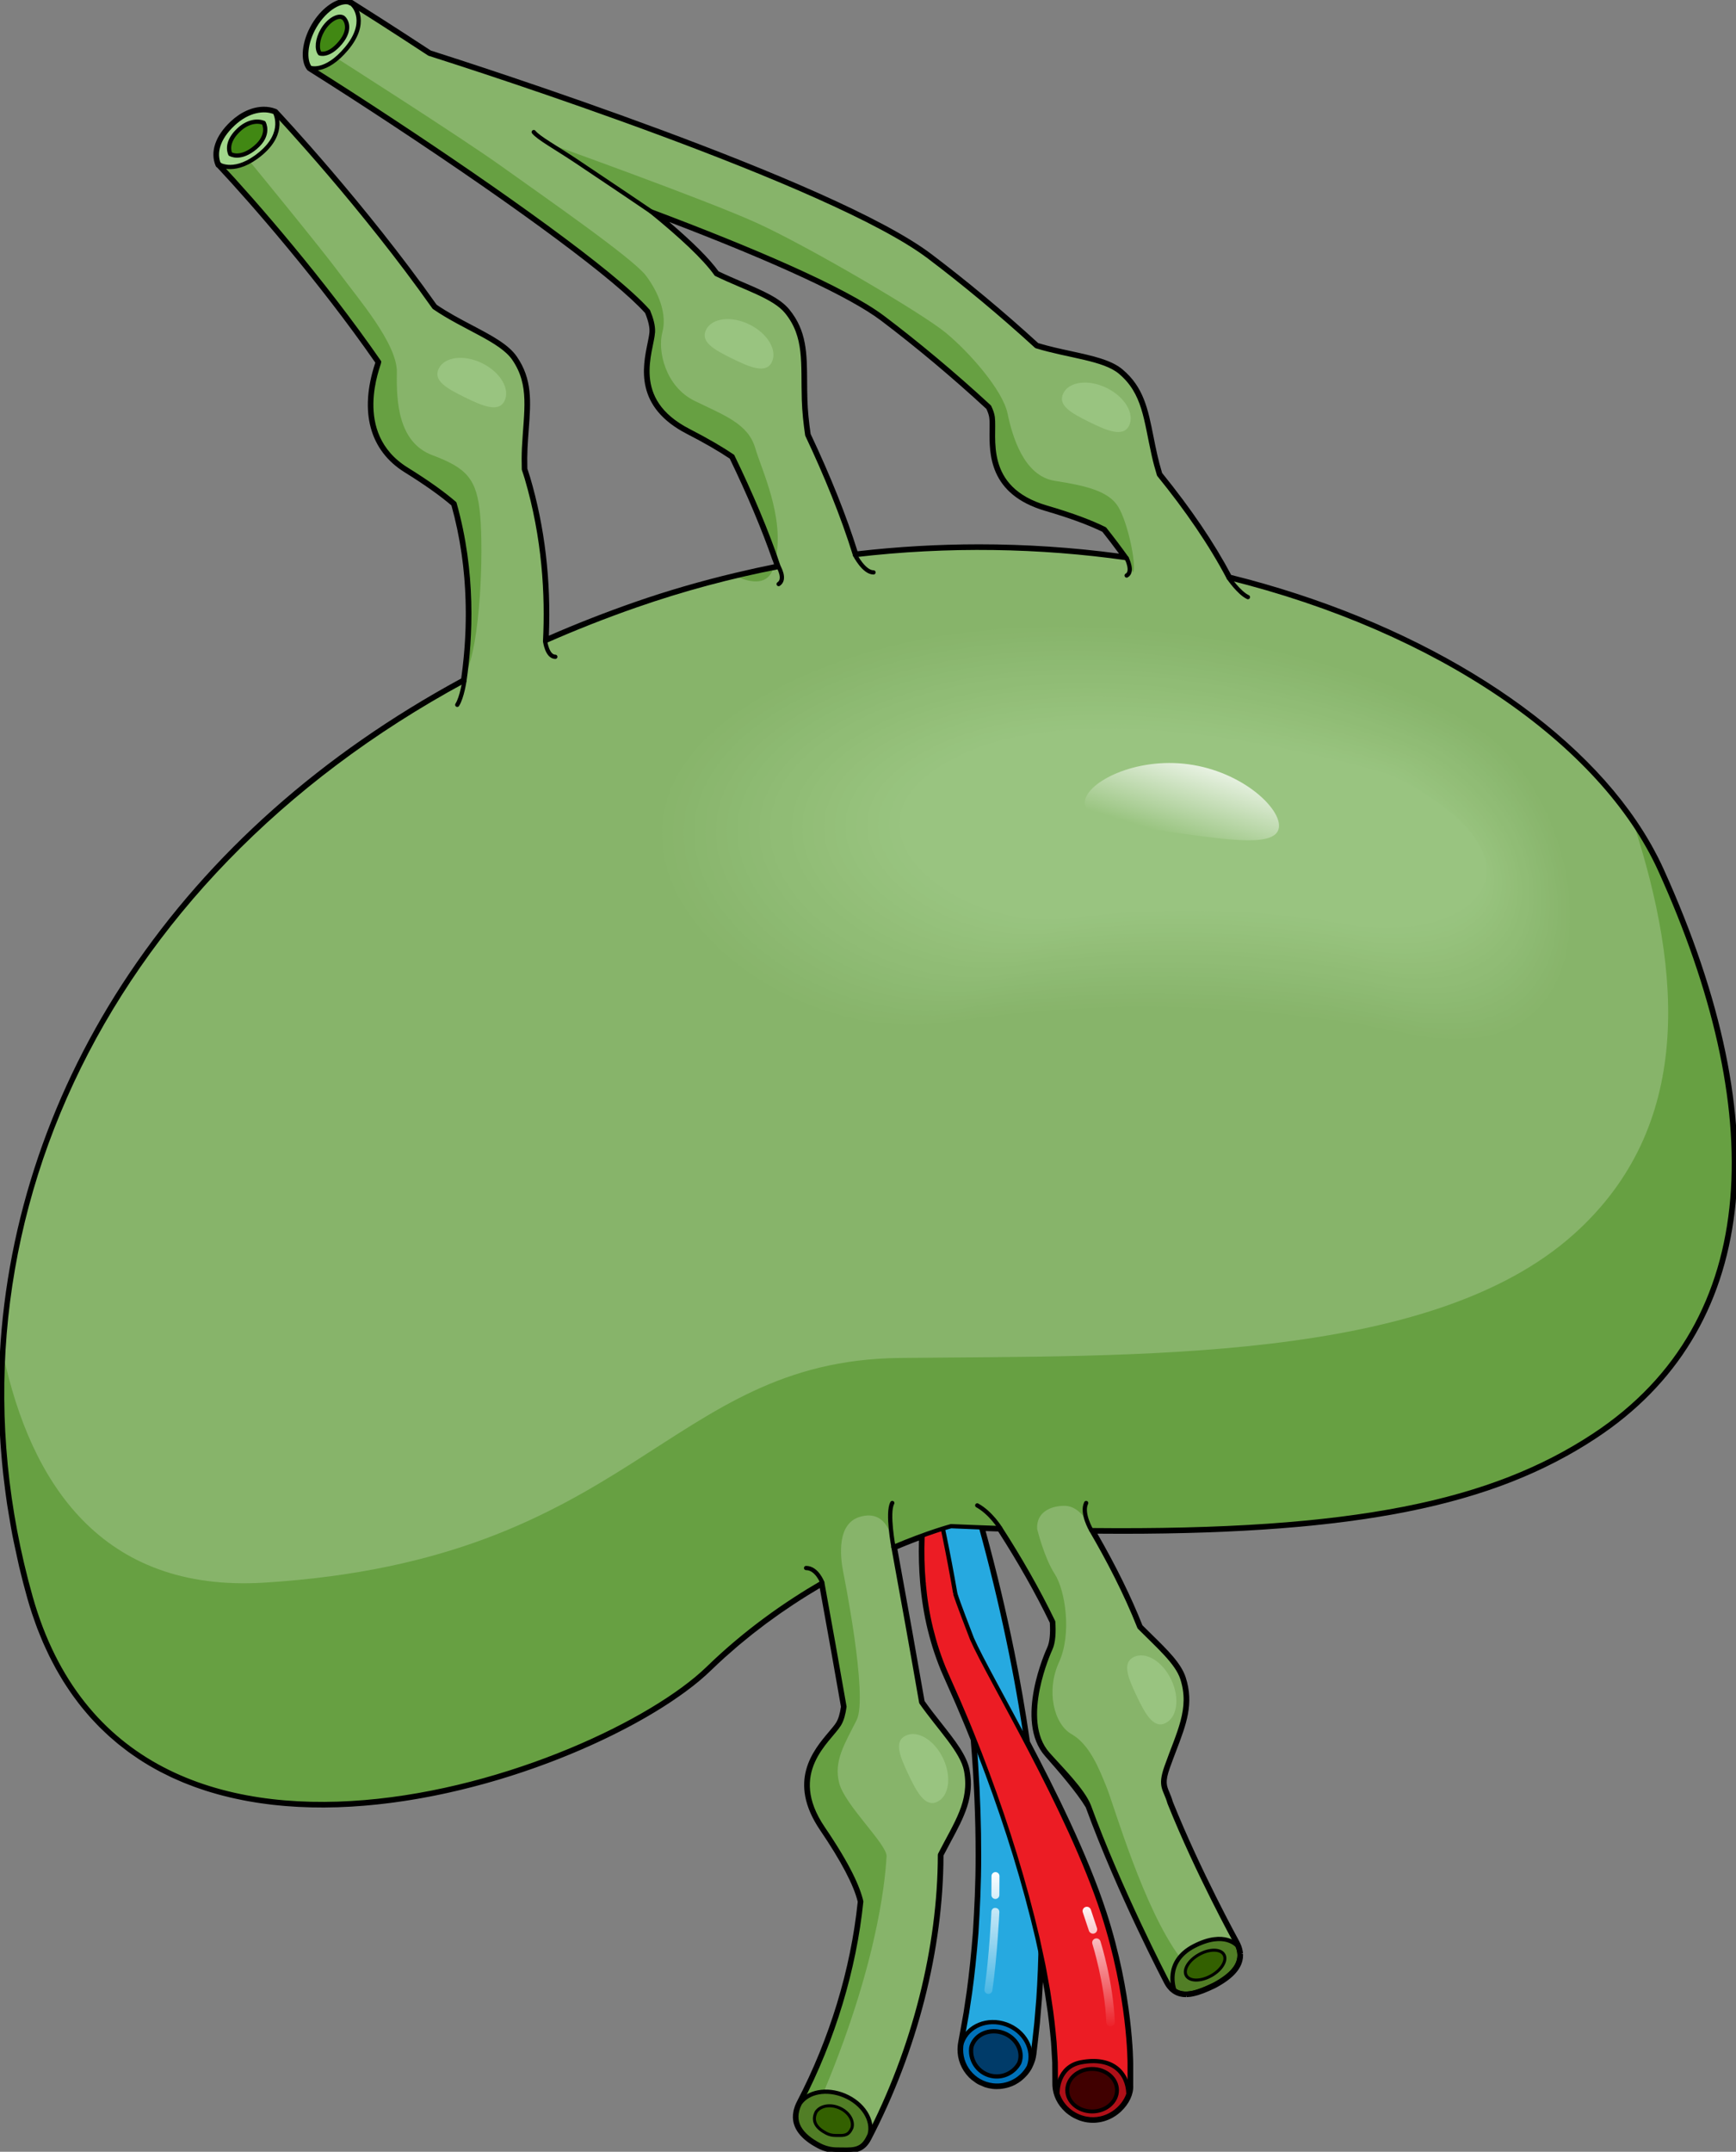 <?xml version="1.0" encoding="utf-8"?>
<!-- Generator: Adobe Illustrator 16.0.0, SVG Export Plug-In . SVG Version: 6.00 Build 0)  -->
<!DOCTYPE svg PUBLIC "-//W3C//DTD SVG 1.1//EN" "http://www.w3.org/Graphics/SVG/1.1/DTD/svg11.dtd">
<svg version="1.1" id="Layer_1" xmlns="http://www.w3.org/2000/svg" xmlns:xlink="http://www.w3.org/1999/xlink" x="0px" y="0px"
	 width="248.215px" height="307.552px" viewBox="0 0 248.215 307.552" enable-background="new 0 0 248.215 307.552"
	 xml:space="preserve">
<rect x="0" y="0" width="248.215" height="307.552" fill="#808080" stroke="none"/>
<g>
	<g>
		<g>
			<g>
				<g>
					
						<path fill="#EC1C24" stroke="#000000" stroke-width="0.607" stroke-linecap="round" stroke-linejoin="round" stroke-miterlimit="10" d="
						M150.966,297.908l-0.022-3.137l-0.168-2.837c-0.178-1.942-0.387-3.946-0.709-5.931c-0.134-0.993-0.303-1.988-0.497-2.984
						c-0.191-0.994-0.345-1.993-0.575-2.986l-0.644-2.984l-0.726-2.978c-2.002-7.936-4.581-15.788-7.554-23.481
						c-0.758-1.916-1.512-3.839-2.328-5.729c-0.4-0.95-0.8-1.901-1.226-2.838l-1.285-2.899c-0.4-0.896-0.851-2.09-1.201-3.143
						c-0.356-1.064-0.652-2.141-0.923-3.223c-0.526-2.166-0.86-4.359-1.052-6.55c-0.379-4.384-0.179-8.753,0.438-13.026
						c0.312-2.138,0.718-4.255,1.229-6.346c0.519-2.107,1.092-4.126,1.877-6.24l-0.062,0.207c0.346-1.408,0.637-2.95,0.893-4.447
						c0.262-1.508,0.469-3.03,0.658-4.554c0.362-3.052,0.591-6.124,0.679-9.202c0.18-6.154-0.206-12.342-1.313-18.412
						c-0.264-1.521-0.604-3.025-0.959-4.528c-0.398-1.489-0.766-2.993-1.266-4.454c-0.445-1.481-1.005-2.921-1.55-4.369
						c-0.612-1.418-1.175-2.866-1.896-4.235c-0.66-1.403-1.43-2.748-2.205-4.092c-0.373-0.681-0.829-1.309-1.24-1.968
						c-0.422-0.652-0.834-1.312-1.311-1.926l-1.383-1.877l-1.492-1.794c-0.964-1.229-2.114-2.287-3.166-3.439
						c1.103,1.1,2.308,2.108,3.33,3.292l1.584,1.731l1.481,1.823c0.51,0.597,0.956,1.239,1.412,1.876
						c0.445,0.645,0.938,1.261,1.347,1.929c0.847,1.321,1.691,2.646,2.428,4.035c0.797,1.358,1.437,2.796,2.128,4.211
						c0.625,1.443,1.262,2.885,1.788,4.37c0.579,1.467,1.027,2.979,1.505,4.481c0.435,1.515,0.855,3.036,1.199,4.577
						c1.424,6.15,2.12,12.463,2.234,18.782c0.061,3.159-0.026,6.325-0.25,9.484c-0.121,1.579-0.26,3.159-0.456,4.735
						c-0.198,1.59-0.409,3.128-0.73,4.77l-0.015,0.061l-0.047,0.147c-0.579,1.837-1.06,3.872-1.44,5.849
						c-0.384,1.992-0.668,4.004-0.861,6.018c-0.379,4.025-0.355,8.072,0.182,12.004c0.271,1.965,0.666,3.9,1.221,5.774
						c0.286,0.935,0.589,1.86,0.942,2.763c0.362,0.912,0.676,1.668,1.172,2.659l1.395,2.771c0.488,0.945,0.946,1.9,1.406,2.857
						c0.936,1.904,1.806,3.838,2.683,5.769c3.441,7.75,6.491,15.68,8.988,23.854l0.914,3.077l0.833,3.11
						c0.292,1.031,0.513,2.092,0.768,3.139c0.257,1.048,0.49,2.104,0.69,3.172c0.451,2.129,0.788,4.271,1.098,6.481l0.362,3.412
						l0.176,3.132c0.132,2.342-1.66,4.348-4.003,4.479c-2.342,0.132-4.347-1.66-4.479-4.003c-0.004-0.064-0.006-0.129-0.006-0.193
						V297.908z"/>
					
						<path fill="#26A9E0" stroke="#000000" stroke-width="0.607" stroke-linecap="round" stroke-linejoin="round" stroke-miterlimit="10" d="
						M137.487,292.012c0,0,0.125-0.684,0.359-1.967c0.113-0.638,0.253-1.423,0.418-2.346c0.132-0.878,0.283-1.888,0.451-3.018
						c0.313-2.3,0.625-5.151,0.881-8.423c0.205-3.281,0.401-6.998,0.392-11.074c0.014-8.148-0.561-17.72-1.942-27.927
						c-1.375-10.202-3.467-21.059-6.314-31.703c-0.355-1.329-0.729-2.655-1.114-3.96c-0.41-1.348-0.805-2.738-1.15-4.09
						c-0.716-2.717-1.358-5.428-1.925-8.135c-1.155-5.406-2.076-10.768-2.689-15.993c-0.701-5.206-1.008-10.288-1.157-15.103
						c-0.132-4.812-0.035-9.362,0.245-13.549c0.271-4.187,0.77-8.008,1.373-11.36c0.272-1.681,0.661-3.231,0.97-4.67
						c0.401-1.418,0.688-2.74,1.098-3.895c0.371-1.163,0.707-2.2,1.074-3.076c0.346-0.882,0.623-1.638,0.92-2.221
						c0.555-1.182,0.85-1.812,0.85-1.812s-0.264,0.643-0.76,1.849c-0.268,0.594-0.508,1.361-0.809,2.256
						c-0.322,0.886-0.605,1.934-0.917,3.107c-0.351,1.161-0.571,2.493-0.901,3.913c-0.236,1.443-0.546,2.992-0.733,4.672
						c-0.437,3.346-0.746,7.144-0.812,11.296c-0.076,4.15,0.048,8.649,0.409,13.386c0.178,2.369,0.426,4.799,0.722,7.26
						c0.166,1.238,0.334,2.489,0.504,3.754c0.211,1.253,0.423,2.519,0.637,3.795c0.852,5.1,2.015,10.326,3.404,15.571
						c0.684,2.624,1.443,5.253,2.268,7.86c0.41,1.313,0.822,2.58,1.303,3.865c0.492,1.332,0.962,2.656,1.414,3.989
						c3.62,10.65,6.477,21.534,8.582,31.899c2.109,10.363,3.367,20.219,3.919,28.75c0.291,4.264,0.349,8.199,0.358,11.694
						c-0.039,3.503-0.168,6.546-0.343,9.09c-0.108,1.288-0.204,2.438-0.287,3.438c-0.105,0.947-0.194,1.754-0.267,2.407
						c-0.149,1.296-0.229,1.988-0.229,1.988c-0.326,2.83-2.884,4.86-5.716,4.534c-2.83-0.326-4.86-2.885-4.534-5.716
						C137.448,292.244,137.468,292.119,137.487,292.012z"/>
					
						<path fill="#EC1C24" stroke="#000000" stroke-width="0.607" stroke-linecap="round" stroke-linejoin="round" stroke-miterlimit="10" d="
						M136.604,227.869c0.286,0.935,2.012,5.445,2.365,6.348c2.442,5.607,13.89,24.319,18.752,39.246
						c3.852,11.824,3.8,21.528,3.8,21.528v3.111c0.133,2.343-2.72,5.409-6.257,4.718c-2.303-0.449-4.16-2.351-4.293-4.693
						c-0.004-0.064-0.006-0.129-0.006-0.193v-0.025l-0.022-3.137l-0.168-2.837c-0.178-1.942-0.387-3.946-0.709-5.931
						c-0.134-0.993-0.303-1.988-0.497-2.984c-0.191-0.994-0.345-1.993-0.575-2.986l-0.644-2.984l-0.726-2.978
						c-2.002-7.936-4.581-15.788-7.554-23.481c-0.758-1.916-1.512-3.839-2.328-5.729c-0.4-0.95-0.8-1.901-1.226-2.838l-1.285-2.899
						c-0.4-0.896-0.851-2.09-1.201-3.143c-0.356-1.064-0.652-2.141-0.923-3.223c-0.526-2.166-0.86-4.359-1.052-6.55"/>
					
						<path fill="#0072BA" stroke="#000000" stroke-width="0.607" stroke-linecap="round" stroke-linejoin="round" stroke-miterlimit="10" d="
						M143.854,289.347c-2.646-0.94-5.469,0.21-6.308,2.571c-0.056,0.157-0.074,0.317-0.11,0.477
						c-0.301,2.813,1.718,5.349,4.534,5.673c2.107,0.242,4.062-0.824,5.058-2.55c0.028-0.069,0.071-0.127,0.097-0.196
						C147.964,292.962,146.498,290.287,143.854,289.347z"/>
					
						<path fill="#003B69" stroke="#000000" stroke-width="0.607" stroke-linecap="round" stroke-linejoin="round" stroke-miterlimit="10" d="
						M143.43,290.564c-1.882-0.669-3.889,0.15-4.486,1.828c-0.039,0.111-0.053,0.227-0.078,0.34c-0.213,2,1.222,3.803,3.226,4.035
						c1.498,0.173,2.888-0.586,3.597-1.814c0.021-0.049,0.05-0.09,0.068-0.14C146.353,293.135,145.31,291.232,143.43,290.564z"/>
					
						<path fill="#AF1018" stroke="#000000" stroke-width="0.607" stroke-linecap="round" stroke-linejoin="round" stroke-miterlimit="10" d="
						M154.577,294.765c-3.371,0.636-3.38,4.119-3.384,4.49c0.562,1.805,2.154,3.189,4.071,3.564c2.952,0.577,5.42-1.465,6.081-3.518
						C161.244,296.167,158.977,293.937,154.577,294.765z"/>
					
						<ellipse fill="#400000" stroke="#000000" stroke-width="0.556" stroke-linecap="round" stroke-linejoin="round" stroke-miterlimit="10" cx="156.153" cy="298.755" rx="3.558" ry="3.039"/>
					<linearGradient id="SVGID_1_" gradientUnits="userSpaceOnUse" x1="155.833" y1="271.827" x2="155.833" y2="290.057">
						<stop  offset="0" style="stop-color:#FFFFFF"/>
						<stop  offset="1" style="stop-color:#FFFFFF;stop-opacity:0"/>
					</linearGradient>
					<path fill="url(#SVGID_1_)" d="M156.271,276.381c-0.255,0-0.491-0.161-0.576-0.415l-0.874-2.629
						c-0.105-0.318,0.066-0.662,0.384-0.768c0.323-0.107,0.661,0.067,0.768,0.384l0.874,2.629c0.105,0.319-0.066,0.663-0.384,0.769
						C156.398,276.372,156.333,276.381,156.271,276.381z"/>
					<linearGradient id="SVGID_2_" gradientUnits="userSpaceOnUse" x1="157.777" y1="271.827" x2="157.777" y2="290.055">
						<stop  offset="0" style="stop-color:#FFFFFF"/>
						<stop  offset="1" style="stop-color:#FFFFFF;stop-opacity:0"/>
					</linearGradient>
					<path fill="url(#SVGID_2_)" d="M158.787,289.626c-0.325,0-0.594-0.256-0.607-0.584c-0.218-5.531-1.973-11.138-1.99-11.194
						c-0.101-0.319,0.076-0.66,0.396-0.761c0.317-0.101,0.66,0.074,0.761,0.396c0.075,0.235,1.822,5.819,2.048,11.513
						c0.013,0.334-0.248,0.616-0.583,0.631C158.802,289.626,158.794,289.626,158.787,289.626z"/>
					<linearGradient id="SVGID_3_" gradientUnits="userSpaceOnUse" x1="142.328" y1="267.341" x2="142.328" y2="288.383">
						<stop  offset="0" style="stop-color:#FFFFFF"/>
						<stop  offset="1" style="stop-color:#FFFFFF;stop-opacity:0"/>
					</linearGradient>
					<path fill="url(#SVGID_3_)" d="M142.32,271.42c-0.001,0-0.002,0-0.004,0c-0.313-0.003-0.567-0.259-0.566-0.573l0.016-2.699
						c0.003-0.313,0.258-0.566,0.57-0.566c0.001,0,0.002,0,0.003,0c0.314,0.002,0.568,0.258,0.566,0.574l-0.015,2.698
						C142.888,271.167,142.633,271.42,142.32,271.42z"/>
					<linearGradient id="SVGID_4_" gradientUnits="userSpaceOnUse" x1="141.821" y1="267.34" x2="141.821" y2="288.382">
						<stop  offset="0" style="stop-color:#FFFFFF"/>
						<stop  offset="1" style="stop-color:#FFFFFF;stop-opacity:0"/>
					</linearGradient>
					<path fill="url(#SVGID_4_)" d="M141.324,284.995c-0.028,0-0.056-0.003-0.083-0.006c-0.312-0.046-0.527-0.335-0.482-0.646
						c0.7-4.797,0.989-11.033,0.993-11.096c0.013-0.314,0.241-0.586,0.595-0.543c0.313,0.015,0.557,0.281,0.542,0.596
						c-0.002,0.063-0.295,6.354-1.002,11.206C141.846,284.791,141.602,284.995,141.324,284.995z"/>
				</g>
				<path fill="#87B46A" d="M237.39,124.394c-8.29-18.286-31.77-34.38-61.697-41.782c-2.549-4.863-5.997-9.85-9.983-14.762
					c-0.273-0.899-0.528-1.829-0.736-2.762c-1.149-5.093-1.293-8.968-4.809-11.91c-2.338-1.956-7.308-2.269-11.98-3.69
					c-5.178-4.737-10.44-9.083-15.331-12.778C118.936,26.195,68.544,9.961,61.379,7.685c-5.626-3.693-9.935-6.416-11.256-7.247
					c-2.13,0.748-4.447,3.973-4.447,3.973s-1.815,2.989-1.363,5.273c3.578,2.249,7.691,4.896,11.983,7.726
					c0.005,0.003,0.007,0.006,0.012,0.008c14.668,9.672,31.436,21.493,36.366,27.063c0.438,1.062,0.737,2.123,0.686,2.97
					c-0.163,2.745-3.546,9.693,5.099,14.131c2.713,1.396,4.744,2.595,6.274,3.633c2.554,5.263,4.92,10.782,6.599,15.823
					c-6.799,1.319-13.627,3.13-20.418,5.497c-4.479,1.56-8.803,3.269-12.974,5.112c0.34-6.661-0.114-14.798-2.63-23.32
					c-0.121-0.409-0.266-0.83-0.404-1.245c-0.029-1.008-0.027-2.046,0.022-3.071c0.259-5.217,1.156-8.987-1.442-12.761
					c-1.851-2.688-7.109-4.37-11.412-7.332C51.964,29.59,40.076,16.866,39.299,16.038c-2.19,0.129-5.013,2.011-5.013,2.011
					s-2.587,2.452-2.944,5.465c4.867,5.181,14.907,16.717,22.869,28.228c0.021,0.301-4.329,10.225,3.928,15.348
					c3.169,1.966,5.34,3.56,6.849,4.867c2.792,9.852,2.312,19.206,1.415,25.338C13.577,125.866-9.812,178.019,4.379,228.279
					c13.926,49.318,81.126,25.463,96.9,10.142c5.354-5.201,11.071-9.206,16.289-12.23c1.053,5.78,2.181,12.059,3.171,17.745
					c-0.135,0.992-0.37,1.906-0.768,2.543c-1.457,2.33-7.755,6.809-2.294,14.846c3.658,5.384,5.007,8.501,5.462,10.463
					c-0.979,9.568-3.98,19.653-8.753,28.814c-1.394,2.673,0.108,4.621,2.783,6.014c0.806,0.42,1.668,0.619,2.518,0.619
					c1.97,0,3.409,0.279,4.384-1.588c6.677-12.82,10.309-27.367,10.324-40.551c2.313-4.523,4.569-7.578,3.743-12.007
					c-0.525-2.822-3.786-6.003-6.421-9.763c-1.229-7.098-2.693-15.215-3.977-22.22c4.961-2.104,8.241-2.967,8.241-2.967
					c2.405,0.105,4.731,0.192,7.017,0.271c2.678,4.139,5.391,8.837,7.59,13.399c0.098,1.438,0.04,2.903-0.4,3.862
					c-0.043,0.093-4.694,10.146-0.379,15.018c1.917,2.164,4.61,5.284,5.88,7.428c4.327,11.858,10.916,24.604,11.263,25.225
					c1.404,2.539,3.939,1.627,6.523,0.397c0.102-0.048,0.203-0.103,0.302-0.157c2.639-1.46,4.383-3.314,2.924-5.953
					c-0.071-0.129-5.471-9.925-9.488-19.941c-0.574-2.041-1.459-2.238-0.434-5.137c1.74-4.924,3.681-8.279,2.272-12.642
					c-0.745-2.306-3.454-4.62-6.141-7.325c-1.928-4.891-4.45-9.713-6.882-13.879c37.838,0.385,57.406-4.005,71.896-13.544
					C252.714,188.841,252.714,158.196,237.39,124.394z M122.254,79.34c-1.715-5.564-4.156-11.504-6.832-17.167
					c-0.232-1.564-0.424-3.301-0.478-5.014c-0.165-5.22,0.426-9.051-2.47-12.604c-1.779-2.182-6.03-3.41-10.072-5.38
					c-0.004-0.006-0.009-0.011-0.011-0.016c-1.663-2.343-5.051-5.481-9.329-8.958c14.09,5.296,27.681,11.046,33.207,15.221
					c4.722,3.569,9.987,7.933,15.179,12.725c0.25,0.521,0.433,1.027,0.494,1.489c0.357,2.726-1.651,10.188,7.675,12.913
					c3.876,1.132,6.5,2.156,8.327,3.065c1.107,1.39,2.154,2.781,3.146,4.167C148.74,78.034,135.624,77.762,122.254,79.34z"/>
				<path fill="#67A042" d="M162.023,81.815c0.481-1.158-0.757-7.103-2.134-9.374c-1.377-2.271-4.681-3.028-9.086-3.717
					s-6.058-6.333-6.746-9.637c-0.688-3.304-5.438-8.741-8.879-11.563c-3.442-2.822-19.756-12.392-27.052-15.695
					s-29.634-11.3-29.634-11.3l17.469,12.1c-0.909-0.787-1.877-1.596-2.899-2.428c14.09,5.296,27.681,11.046,33.207,15.221
					c4.722,3.569,9.987,7.933,15.179,12.725c0.25,0.521,0.433,1.027,0.494,1.489c0.357,2.726-1.651,10.188,7.675,12.913
					c3.876,1.132,6.5,2.156,8.327,3.065c1.107,1.39,2.154,2.781,3.146,4.167c-0.217-0.031-0.438-0.052-0.656-0.082
					C161.131,80.373,161.701,81.113,162.023,81.815z"/>
				<g>
					<path fill="#67A042" d="M44.248,9.049c0.007,0.216,0.024,0.429,0.064,0.635c3.578,2.249,7.691,4.896,11.983,7.726
						c0.005,0.003,0.007,0.006,0.012,0.008c14.668,9.672,31.436,21.493,36.366,27.063c0.438,1.062,0.737,2.123,0.686,2.97
						c-0.163,2.745-3.546,9.693,5.099,14.131c2.713,1.396,4.744,2.595,6.274,3.633c2.364,4.873,4.543,9.949,6.188,14.678
						c1.241-6.058-1.972-12.578-2.936-15.854c-1.033-3.511-4.475-4.68-8.673-6.745c-4.199-2.065-5.3-7.159-4.611-9.774
						c0.688-2.616-0.482-5.645-2.341-8.122c-1.859-2.477-14.593-11.29-20.512-15.531S48.188,8.34,48.188,8.34L44.248,9.049z"/>
					<path fill="#67A042" d="M110.583,81.197c-1.783,0.355-3.567,0.748-5.353,1.172C107.652,83.446,109.818,83.56,110.583,81.197z"
						/>
				</g>
				<path fill="#67A042" d="M31.894,21.547c-0.261,0.612-0.469,1.271-0.552,1.967c4.867,5.181,14.907,16.717,22.869,28.228
					c0.021,0.301-4.329,10.225,3.928,15.348c3.169,1.966,5.34,3.56,6.849,4.867c2.671,9.426,2.347,18.389,1.527,24.519
					c0,0.001,0.001,0.001,0.001,0.002c2.241-4.554,2.603-17.583,2.142-22.81s-1.922-6.764-6.841-8.608
					c-4.92-1.845-5.15-7.763-5.074-11.837c0.077-4.075-5.534-10.531-8.07-13.989c-2.537-3.458-12.98-16.185-12.98-16.185
					L31.894,21.547z"/>
				<path fill="#67A042" d="M237.39,124.394c-1.05-2.316-2.346-4.597-3.865-6.829c7.019,21.515,8.613,43.495-8.479,58.824
					c-20.689,18.557-63.039,17.328-96.435,17.709c-33.396,0.381-38.021,28.818-90.791,32.11
					c-23.437,1.462-33.449-14.43-37.348-32.548c-0.606,11.436,0.647,23.076,3.906,34.619c13.045,46.201,72.842,28.188,93.317,13.129
					c0.005-0.004,0.01-0.006,0.015-0.01c0.315-0.233,0.62-0.465,0.918-0.697c0.025-0.02,0.056-0.041,0.083-0.061
					c0.284-0.223,0.557-0.445,0.822-0.665c0.034-0.028,0.072-0.058,0.106-0.085c0.236-0.198,0.461-0.395,0.684-0.592
					c0.057-0.05,0.118-0.101,0.174-0.15c0.272-0.244,0.533-0.486,0.781-0.728c0.658-0.642,1.324-1.262,1.992-1.866
					c0.271-0.244,0.543-0.474,0.814-0.712c0.398-0.35,0.795-0.704,1.194-1.042c0.379-0.319,0.759-0.623,1.14-0.932
					c0.29-0.236,0.579-0.479,0.869-0.707c0.46-0.364,0.92-0.711,1.38-1.059c0.208-0.158,0.418-0.322,0.626-0.478
					c0.525-0.389,1.048-0.762,1.571-1.132c0.14-0.098,0.281-0.202,0.421-0.301c0.585-0.407,1.168-0.802,1.75-1.186
					c0.071-0.047,0.144-0.098,0.216-0.145c0.626-0.412,1.25-0.811,1.868-1.195c0.023-0.016,0.05-0.031,0.073-0.047
					c0.645-0.4,1.284-0.786,1.916-1.157l0,0c0.151-0.089,0.307-0.187,0.458-0.273c1.053,5.78,2.181,12.059,3.171,17.745
					c-0.135,0.992-0.37,1.906-0.768,2.543c-1.457,2.33-7.755,6.809-2.294,14.846c3.658,5.384,5.007,8.501,5.462,10.463
					c-0.979,9.568-3.98,19.653-8.753,28.814c-0.836,1.604-0.615,2.94,0.259,4.058c1.216-1.739,2.317-3.689,3.241-5.903
					c8.23-19.738,8.749-31.717,8.88-33.402c0.13-1.685-5.963-7.323-6.778-10.5c-0.815-3.176,0.815-5.639,2.5-9.008
					s-1.928-21.172-1.928-21.172c-0.464-2.396-0.86-6.868,2.344-7.854c4.424-1.361,4.837,4.286,4.837,4.286
					c0.595-0.253,1.165-0.485,1.709-0.704c0.318-0.131,0.618-0.251,0.87-0.342c0.002,0,0.003,0,0.003-0.002
					c3.485-1.347,5.659-1.919,5.659-1.919c1.366,0.061,2.7,0.112,4.021,0.161v0.001c0.679,0.026,1.349,0.049,2.021,0.072
					c0.223,0.009,0.451,0.019,0.673,0.024c0.005,0,0.017,0,0.022,0c0.093,0.004,0.188,0.008,0.279,0.012
					c2.678,4.139,5.391,8.837,7.59,13.399c0.098,1.438,0.04,2.903-0.4,3.862c-0.043,0.093-4.694,10.146-0.379,15.018
					c1.917,2.164,4.61,5.284,5.88,7.428c4.327,11.858,10.916,24.604,11.263,25.225c0.777,1.406,1.9,1.75,3.188,1.574
					c-0.281-1.459-0.732-3.176-1.439-5.166c-5.21-7.023-9.348-21.471-10.451-24.23c-1.104-2.76-2.484-6.208-5.037-7.656
					c-2.552-1.449-3.657-6.211-1.794-10.279c1.864-4.07,0.897-10.279-0.62-12.626c-1.519-2.346-2.505-6.419-2.505-6.419
					c-0.137-2.453,2.008-3.309,3.884-3.309c2.622,0,3.863,3.469,3.863,3.469c0.242,0.003,0.482,0.008,0.704,0.01
					c37.365,0.322,56.783-4.069,71.182-13.548C252.714,188.841,252.714,158.196,237.39,124.394z"/>
				<path fill="#517E26" d="M170.741,278.15c-4.382,2.252-2.851,6.244-2.821,6.318c1.45,1.031,3.487,0.256,5.556-0.729
					c0.102-0.048,0.203-0.103,0.302-0.157c2.465-1.363,4.147-3.072,3.169-5.441C176.938,278.128,175.153,275.882,170.741,278.15z"/>
				
					<path fill="none" stroke="#000000" stroke-width="0.607" stroke-linecap="round" stroke-linejoin="round" stroke-miterlimit="10" d="
					M170.741,278.15c-4.382,2.252-2.851,6.244-2.821,6.318c1.45,1.031,3.487,0.256,5.556-0.729c0.102-0.048,0.203-0.103,0.302-0.157
					c2.465-1.363,4.147-3.072,3.169-5.441C176.938,278.128,175.153,275.882,170.741,278.15z"/>
				<g>
					<path fill="#87B46A" d="M213.252,104.887c-15.166-11.573-68.908-25.993-104.723-6.143
						c-35.818,19.848-1.754,52.532,26.416,48.007c28.169-4.531,53.267-1.263,66.858,1.691
						C233.108,155.242,228.413,116.459,213.252,104.887z"/>
					<path fill="#88B56B" d="M212.63,105.143c-14.568-10.988-67.666-25.417-102.835-6.007c-35.173,19.407-1.722,51.366,25.94,46.941
						c27.661-4.43,52.307-1.235,65.653,1.653C232.129,154.38,228.142,116.842,212.63,105.143z"/>
					<path fill="#89B56C" d="M212.009,105.398c-13.964-10.413-66.425-24.839-100.948-5.871
						c-34.527,18.967-1.69,50.201,25.464,45.876c27.153-4.33,51.347-1.207,64.448,1.616
						C231.149,153.519,227.872,117.227,212.009,105.398z"/>
					<path fill="#89B66D" d="M211.387,105.654c-13.351-9.846-65.183-24.263-99.06-5.734c-33.882,18.526-1.659,49.035,24.988,44.811
						c26.646-4.229,50.387-1.179,63.243,1.579C230.169,152.657,227.603,117.613,211.387,105.654z"/>
					<path fill="#8AB76E" d="M210.765,105.909c-12.73-9.289-63.939-23.686-97.172-5.598c-33.237,18.086-1.627,47.869,24.511,43.746
						c26.138-4.128,49.427-1.151,62.038,1.541C229.189,151.795,227.334,118,210.765,105.909z"/>
					<path fill="#8BB76F" d="M210.144,106.165c-12.104-8.741-62.698-23.109-95.286-5.461c-32.591,17.646-1.596,46.704,24.036,42.68
						c25.63-4.028,48.467-1.123,60.833,1.503C228.21,150.933,227.067,118.388,210.144,106.165z"/>
					<path fill="#8CB870" d="M209.521,106.42c-11.471-8.201-61.456-22.532-93.398-5.325c-31.945,17.205-1.564,45.538,23.559,41.615
						c25.123-3.927,47.507-1.095,59.629,1.466C227.23,150.072,226.803,118.776,209.521,106.42z"/>
					<path fill="#8CB971" d="M208.899,106.676c-10.83-7.669-60.214-21.956-91.51-5.189c-31.3,16.765-1.532,44.373,23.083,40.55
						c24.614-3.827,46.547-1.067,58.423,1.429C226.251,149.21,226.538,119.167,208.899,106.676z"/>
					<path fill="#8DBA72" d="M208.278,106.932c-10.186-7.145-58.973-21.379-89.624-5.052c-30.654,16.324-1.5,43.207,22.607,39.484
						c24.107-3.726,45.587-1.039,57.219,1.391C225.271,148.348,226.275,119.557,208.278,106.932z"/>
					<path fill="#8EBA73" d="M207.656,107.188c-9.535-6.628-57.73-20.802-87.735-4.916c-30.009,15.884-1.469,42.041,22.131,38.419
						c23.599-3.625,44.627-1.011,56.013,1.354C224.291,147.486,226.013,119.948,207.656,107.188z"/>
					<path fill="#8FBB74" d="M207.034,107.443c-8.879-6.118-56.488-20.225-85.848-4.78c-29.364,15.443-1.438,40.875,21.654,37.354
						c23.092-3.525,43.667-0.983,54.809,1.316C223.312,146.625,225.752,120.34,207.034,107.443z"/>
					<path fill="#90BC75" d="M206.413,107.699c-8.219-5.615-55.247-19.648-83.961-4.644c-28.718,15.003-1.406,39.71,21.179,36.289
						c22.584-3.424,42.707-0.955,53.604,1.278C222.332,145.763,225.492,120.731,206.413,107.699z"/>
					<path fill="#90BC75" d="M205.791,107.954c-7.554-5.117-54.004-19.072-82.073-4.507c-28.073,14.563-1.375,38.544,20.702,35.224
						c22.076-3.325,41.747-0.927,52.398,1.241C221.353,144.901,225.232,121.125,205.791,107.954z"/>
					<path fill="#91BD76" d="M205.17,108.21c-6.885-4.626-52.763-18.495-80.187-4.371c-27.427,14.122-1.343,37.378,20.227,34.158
						c21.568-3.224,40.787-0.899,51.193,1.203C220.373,144.04,224.974,121.518,205.17,108.21z"/>
					<path fill="#92BE77" d="M204.548,108.465c-6.211-4.141-51.521-17.918-78.299-4.234c-26.782,13.682-1.311,36.213,19.75,33.093
						c21.062-3.124,39.827-0.871,49.989,1.166C219.394,143.178,224.717,121.912,204.548,108.465z"/>
					<path fill="#93BE78" d="M203.926,108.721c-5.534-3.662-50.278-17.341-76.411-4.098c-26.136,13.241-1.279,35.047,19.274,32.028
						c20.553-3.023,38.867-0.843,48.783,1.128C218.413,142.316,224.459,122.307,203.926,108.721z"/>
					<path fill="#94BF79" d="M203.305,108.977c-4.854-3.188-49.037-16.764-74.524-3.961c-25.491,12.801-1.247,33.881,18.798,30.962
						c20.046-2.922,37.907-0.815,47.579,1.09C217.434,141.455,224.203,122.701,203.305,108.977z"/>
					<path fill="#94C07A" d="M202.683,109.232c-4.169-2.718-47.795-16.188-72.637-3.825c-24.845,12.36-1.216,32.716,18.322,29.897
						c19.537-2.822,36.947-0.787,46.373,1.053C216.454,140.593,223.946,123.098,202.683,109.232z"/>
					<path fill="#95C17B" d="M202.061,109.488c-3.481-2.254-46.553-15.611-70.748-3.689c-24.2,11.92-1.185,31.55,17.845,28.832
						c19.03-2.721,35.987-0.759,45.169,1.016C215.475,139.731,223.693,123.493,202.061,109.488z"/>
					<path fill="#96C17C" d="M201.439,109.744c-2.791-1.794-45.312-15.034-68.861-3.553c-23.555,11.479-1.153,30.385,17.369,27.767
						c18.522-2.621,35.027-0.731,43.964,0.978C214.495,138.87,223.438,123.89,201.439,109.744z"/>
					<path fill="#97C27D" d="M200.817,109.999c-2.098-1.339-44.068-14.457-66.974-3.416c-22.909,11.039-1.121,29.219,16.893,26.701
						c18.015-2.52,34.067-0.703,42.759,0.94C213.516,138.008,223.186,124.285,200.817,109.999z"/>
					<path fill="#97C37E" d="M200.195,110.255c-1.4-0.889-42.826-13.881-65.086-3.28c-22.264,10.599-1.09,28.053,16.417,25.636
						c17.507-2.419,33.107-0.675,41.554,0.903C212.535,137.146,222.931,124.686,200.195,110.255z"/>
					<path fill="#98C37F" d="M199.574,110.51c-0.702-0.442-41.585-13.304-63.199-3.144c-21.618,10.158-1.058,26.888,15.94,24.571
						c16.999-2.319,32.147-0.646,40.349,0.866C211.556,136.285,222.686,125.072,199.574,110.51z"/>
					<path fill="#99C480" d="M198.952,110.766c0,0-40.343-12.727-61.312-3.007c-20.973,9.718-1.026,25.722,15.465,23.505
						c16.491-2.218,31.188-0.619,39.144,0.828C210.576,135.423,223.68,123.262,198.952,110.766z"/>
				</g>
				
					<path fill="none" stroke="#000000" stroke-width="0.607" stroke-linecap="round" stroke-linejoin="round" stroke-miterlimit="10" d="
					M237.39,124.394c-8.29-18.286-31.77-34.38-61.697-41.782c-2.549-4.863-5.997-9.85-9.983-14.762
					c-0.273-0.899-0.528-1.829-0.736-2.762c-1.149-5.093-1.293-8.968-4.809-11.91c-2.338-1.956-7.308-2.269-11.98-3.69
					c-5.178-4.737-10.44-9.083-15.331-12.778C118.936,26.195,68.544,9.961,61.379,7.685c-5.626-3.693-9.935-6.416-11.256-7.247
					c-2.13,0.748-4.447,3.973-4.447,3.973s-1.815,2.989-1.363,5.273c3.578,2.249,7.691,4.896,11.983,7.726
					c0.005,0.003,0.007,0.006,0.012,0.008c14.668,9.672,31.436,21.493,36.366,27.063c0.438,1.062,0.737,2.123,0.686,2.97
					c-0.163,2.745-3.546,9.693,5.099,14.131c2.713,1.396,4.744,2.595,6.274,3.633c2.554,5.263,4.92,10.782,6.599,15.823
					c-6.799,1.319-13.627,3.13-20.418,5.497c-4.479,1.56-8.803,3.269-12.974,5.112c0.34-6.661-0.114-14.798-2.63-23.32
					c-0.121-0.409-0.266-0.83-0.404-1.245c-0.029-1.008-0.027-2.046,0.022-3.071c0.259-5.217,1.156-8.987-1.442-12.761
					c-1.851-2.688-7.109-4.37-11.412-7.332C51.964,29.59,40.076,16.866,39.299,16.038c-2.19,0.129-5.013,2.011-5.013,2.011
					s-2.587,2.452-2.944,5.465c4.867,5.181,14.907,16.717,22.869,28.228c0.021,0.301-4.329,10.225,3.928,15.348
					c3.169,1.966,5.34,3.56,6.849,4.867c2.792,9.852,2.312,19.206,1.415,25.338C13.577,125.866-9.812,178.019,4.379,228.279
					c13.926,49.318,81.126,25.463,96.9,10.142c5.354-5.201,11.071-9.206,16.289-12.23c1.053,5.78,2.181,12.059,3.171,17.745
					c-0.135,0.992-0.37,1.906-0.768,2.543c-1.457,2.33-7.755,6.809-2.294,14.846c3.658,5.384,5.007,8.501,5.462,10.463
					c-0.979,9.568-3.98,19.653-8.753,28.814c-1.394,2.673,0.108,4.621,2.783,6.014c0.806,0.42,1.668,0.619,2.518,0.619
					c1.97,0,3.409,0.279,4.384-1.588c6.677-12.82,10.309-27.367,10.324-40.551c2.313-4.523,4.569-7.578,3.743-12.007
					c-0.525-2.822-3.786-6.003-6.421-9.763c-1.229-7.098-2.693-15.215-3.977-22.22c4.961-2.104,8.241-2.967,8.241-2.967
					c2.405,0.105,4.731,0.192,7.017,0.271c2.678,4.139,5.391,8.837,7.59,13.399c0.098,1.438,0.04,2.903-0.4,3.862
					c-0.043,0.093-4.694,10.146-0.379,15.018c1.917,2.164,4.979,5.164,5.88,7.428c4.327,11.858,10.916,24.604,11.263,25.225
					c1.404,2.539,3.939,1.627,6.523,0.397c0.102-0.048,0.203-0.103,0.302-0.157c2.639-1.46,4.383-3.314,2.924-5.953
					c-0.071-0.129-5.471-9.925-9.488-19.941c-0.574-2.041-1.459-2.238-0.434-5.137c1.74-4.924,3.681-8.279,2.272-12.642
					c-0.745-2.306-3.454-4.62-6.141-7.325c-1.928-4.891-4.45-9.713-6.882-13.879c37.838,0.385,57.406-4.005,71.896-13.544
					C252.714,188.841,252.714,158.196,237.39,124.394z M122.254,79.34c-1.715-5.564-4.156-11.504-6.832-17.167
					c-0.232-1.564-0.424-3.301-0.478-5.014c-0.165-5.22,0.426-9.051-2.47-12.604c-1.779-2.182-6.03-3.41-10.072-5.38
					c-0.004-0.006-0.009-0.011-0.011-0.016c-1.663-2.343-5.051-5.481-9.329-8.958c14.09,5.296,27.681,11.046,33.207,15.221
					c4.722,3.569,9.987,7.933,15.179,12.725c0.25,0.521,0.433,1.027,0.494,1.489c0.357,2.726-1.651,10.188,7.675,12.913
					c3.876,1.132,6.5,2.156,8.327,3.065c1.107,1.39,2.154,2.781,3.146,4.167C148.74,78.034,135.624,77.762,122.254,79.34z"/>
			</g>
			<path fill="#99C480" d="M166.614,246.3c-1.708,0.81-2.907-1.381-4.142-3.996c-1.237-2.616-2.043-4.67-0.332-5.477
				c1.711-0.808,4.1,0.656,5.334,3.273C168.712,242.718,168.325,245.493,166.614,246.3z"/>
			<path fill="#99C480" d="M133.991,257.542c-1.711,0.81-2.907-1.381-4.145-3.996c-1.234-2.615-2.04-4.669-0.329-5.476
				c1.711-0.808,4.097,0.656,5.334,3.272C136.088,253.96,135.702,256.735,133.991,257.542z"/>
			<g>
				<path fill="#99C480" d="M161.433,60.842c-0.835,1.698-3.136,0.73-5.731-0.547s-4.504-2.381-3.669-4.078
					c0.835-1.698,3.616-2.039,6.212-0.762C160.841,56.733,162.268,59.145,161.433,60.842z"/>
				<path fill="#99C480" d="M110.35,51.768c-0.834,1.698-3.135,0.729-5.73-0.547c-2.596-1.277-4.505-2.382-3.67-4.078
					c0.836-1.698,3.616-2.039,6.212-0.762C109.759,47.659,111.186,50.07,110.35,51.768z"/>
				<path fill="#99C480" d="M72.133,57.307c-0.834,1.698-3.135,0.73-5.73-0.547c-2.596-1.277-4.505-2.381-3.67-4.078
					c0.836-1.698,3.616-2.039,6.213-0.762C71.542,53.198,72.969,55.609,72.133,57.307z"/>
			</g>
			<path fill="#517E26" d="M124.335,305.12c0.585-2.045-0.933-4.483-3.595-5.599c-2.552-1.069-5.237-0.537-6.379,1.141
				c-1.338,2.641,0.155,4.57,2.809,5.953c0.806,0.42,1.668,0.619,2.518,0.619c1.97,0,3.409,0.279,4.384-1.588
				C124.161,305.472,124.245,305.294,124.335,305.12z"/>
			
				<path fill="#336000" stroke="#000000" stroke-width="0.43" stroke-linecap="round" stroke-linejoin="round" stroke-miterlimit="10" d="
				M121.815,304.14c0.301-1.049-0.479-2.3-1.844-2.872c-1.31-0.549-2.688-0.276-3.272,0.585c-0.687,1.354,0.079,2.345,1.44,3.053
				c0.414,0.217,0.855,0.318,1.292,0.318c1.01,0,1.748,0.143,2.248-0.814C121.727,304.32,121.769,304.228,121.815,304.14z"/>
			
				<path fill="none" stroke="#000000" stroke-width="0.602" stroke-linecap="round" stroke-linejoin="round" stroke-miterlimit="10" d="
				M124.335,305.12c0.585-2.045-0.933-4.483-3.595-5.599c-2.552-1.069-5.237-0.537-6.379,1.141c-1.338,2.641,0.155,4.57,2.809,5.953
				c0.806,0.42,1.668,0.619,2.518,0.619c1.97,0,3.409,0.279,4.384-1.588C124.161,305.472,124.245,305.294,124.335,305.12z"/>
			
				<ellipse transform="matrix(0.876 -0.483 0.483 0.876 -114.187 118.016)" fill="#336000" stroke="#000000" stroke-width="0.43" stroke-linecap="round" stroke-linejoin="round" stroke-miterlimit="10" cx="172.194" cy="280.858" rx="3.081" ry="1.749"/>
			<path fill="#67A042" d="M127.75,221.148c-0.004-0.014-0.006-0.027-0.009-0.042l-0.162,0.122
				C127.635,221.202,127.694,221.173,127.75,221.148z"/>
			
				<path fill="none" stroke="#000000" stroke-width="0.607" stroke-linecap="round" stroke-linejoin="round" stroke-miterlimit="10" d="
				M142.999,218.41c0,0-1.322-2.166-3.274-3.242"/>
			
				<path fill="none" stroke="#000000" stroke-width="0.607" stroke-linecap="round" stroke-linejoin="round" stroke-miterlimit="10" d="
				M127.75,221.148c0,0-0.936-4.947-0.171-6.322"/>
			
				<path fill="none" stroke="#000000" stroke-width="0.607" stroke-linecap="round" stroke-linejoin="round" stroke-miterlimit="10" d="
				M117.568,226.19c0,0-0.778-2.072-2.313-2.072"/>
			
				<path fill="none" stroke="#000000" stroke-width="0.607" stroke-linecap="round" stroke-linejoin="round" stroke-miterlimit="10" d="
				M156.029,218.705c0,0-1.444-2.426-0.728-3.879"/>
			
				<path fill="none" stroke="#000000" stroke-width="0.607" stroke-linecap="round" stroke-linejoin="round" stroke-miterlimit="10" d="
				M77.939,91.647c0,0,0.283,2.229,1.46,2.229"/>
			
				<path fill="none" stroke="#000000" stroke-width="0.607" stroke-linecap="round" stroke-linejoin="round" stroke-miterlimit="10" d="
				M111.331,81.038c0,0,1.045,1.758,0,2.444"/>
			
				<path fill="none" stroke="#000000" stroke-width="0.607" stroke-linecap="round" stroke-linejoin="round" stroke-miterlimit="10" d="
				M122.254,79.34c0,0,1.269,2.475,2.642,2.475"/>
			
				<path fill="none" stroke="#000000" stroke-width="0.607" stroke-linecap="round" stroke-linejoin="round" stroke-miterlimit="10" d="
				M66.402,97.295c0,0-0.338,2.367-1.023,3.445"/>
			
				<path fill="none" stroke="#000000" stroke-width="0.607" stroke-linecap="round" stroke-linejoin="round" stroke-miterlimit="10" d="
				M161.09,79.781c0,0,0.992,1.943,0,2.479"/>
			
				<path fill="none" stroke="#000000" stroke-width="0.607" stroke-linecap="round" stroke-linejoin="round" stroke-miterlimit="10" d="
				M175.692,82.612c0,0,1.466,2.148,2.74,2.735"/>
			
				<path fill="none" stroke="#000000" stroke-width="0.607" stroke-linecap="round" stroke-linejoin="round" stroke-miterlimit="10" d="
				M93.063,30.201c0,0-5.924-4.014-10.744-7.223c-2.885-1.92-5.32-3.248-6.002-4.1"/>
			<path fill="#A2D78C" d="M39.299,16.038c-0.019,0.001-0.038,0.007-0.057,0.008l0.014-0.012c-1.424-0.579-3.743-0.363-5.941,1.703
				c-2.197,2.064-2.7,4.141-2.016,5.774l0.058-0.062c-0.004,0.022-0.013,0.043-0.015,0.065c0,0,2.322,1.467,5.956-1.582
				C40.932,18.884,39.299,16.038,39.299,16.038z"/>
			<path fill="#418813" d="M37.704,17.558c-0.012,0.001-0.023,0.005-0.034,0.005l0.008-0.007c-0.851-0.346-2.235-0.217-3.547,1.017
				c-1.313,1.233-1.612,2.473-1.204,3.448l0.033-0.037c-0.001,0.013-0.006,0.026-0.008,0.039c0,0,1.387,0.875,3.557-0.944
				C38.678,19.257,37.704,17.558,37.704,17.558z"/>
			
				<path fill="none" stroke="#000000" stroke-width="0.607" stroke-linecap="round" stroke-linejoin="round" stroke-miterlimit="10" d="
				M37.704,17.558c-0.012,0.001-0.023,0.005-0.034,0.005l0.008-0.007c-0.851-0.346-2.235-0.217-3.547,1.017
				c-1.313,1.233-1.612,2.473-1.204,3.448l0.033-0.037c-0.001,0.013-0.006,0.026-0.008,0.039c0,0,1.387,0.875,3.557-0.944
				C38.678,19.257,37.704,17.558,37.704,17.558z"/>
			
				<path fill="none" stroke="#000000" stroke-width="0.607" stroke-linecap="round" stroke-linejoin="round" stroke-miterlimit="10" d="
				M39.299,16.038c-0.019,0.001-0.038,0.007-0.057,0.008l0.014-0.012c-1.424-0.579-3.743-0.363-5.941,1.703
				c-2.197,2.064-2.7,4.141-2.016,5.774l0.058-0.062c-0.004,0.022-0.013,0.043-0.015,0.065c0,0,2.322,1.467,5.956-1.582
				C40.932,18.884,39.299,16.038,39.299,16.038z"/>
			<path fill="#A2D78C" d="M50.123,0.438c-0.021,0.008-0.044,0.019-0.066,0.027l0.023-0.031c-1.173-0.558-3.551,0.696-5.076,3.297
				c-1.388,2.364-1.534,4.875-0.691,5.953c0.008,0.047-0.009-0.046,0,0c0,0,2.204,0.88,5.237-2.735
				C52.583,3.334,50.874,0.853,50.123,0.438z"/>
			<path fill="#418813" d="M48.983,2.467c-0.012,0.005-0.023,0.011-0.037,0.016l0.014-0.018c-0.655-0.312-1.986,0.39-2.839,1.844
				c-0.775,1.322-0.858,2.725-0.387,3.328c0.005,0.027-0.005-0.026,0,0c0,0,1.232,0.493,2.929-1.528
				C50.359,4.087,49.404,2.7,48.983,2.467z"/>
			
				<path fill="none" stroke="#000000" stroke-width="0.607" stroke-linecap="round" stroke-linejoin="round" stroke-miterlimit="10" d="
				M48.983,2.467c-0.012,0.005-0.023,0.011-0.037,0.016l0.014-0.018c-0.655-0.312-1.986,0.39-2.839,1.844
				c-0.775,1.322-0.858,2.725-0.387,3.328c0.005,0.027-0.005-0.026,0,0c0,0,1.232,0.493,2.929-1.528
				C50.359,4.087,49.404,2.7,48.983,2.467z"/>
			
				<path fill="none" stroke="#000000" stroke-width="0.607" stroke-linecap="round" stroke-linejoin="round" stroke-miterlimit="10" d="
				M50.123,0.438c-0.021,0.008-0.044,0.019-0.066,0.027l0.023-0.031c-1.173-0.558-3.551,0.696-5.076,3.297
				c-1.388,2.364-1.534,4.875-0.691,5.953c0.008,0.047-0.009-0.046,0,0c0,0,2.204,0.88,5.237-2.735
				C52.583,3.334,50.874,0.853,50.123,0.438z"/>
		</g>
		
			<linearGradient id="SVGID_5_" gradientUnits="userSpaceOnUse" x1="145.068" y1="132.702" x2="142.731" y2="146.528" gradientTransform="matrix(0.991 0.135 -0.135 0.991 46.371 -44.84)">
			<stop  offset="0" style="stop-color:#FFFFFF"/>
			<stop  offset="1" style="stop-color:#FFFFFF;stop-opacity:0"/>
		</linearGradient>
		<path fill="url(#SVGID_5_)" d="M182.856,118.282c-0.372,2.723-6.58,1.865-14.239,0.819c-7.66-1.046-13.872-1.884-13.5-4.606
			s7.186-6.297,14.846-5.251C177.622,110.29,183.229,115.561,182.856,118.282z"/>
	</g>
	<g>
		<path d="M49.446,0.303c0.236,0,0.45,0.043,0.634,0.131l-0.023,0.031c0.022-0.008,0.045-0.019,0.066-0.027
			c1.321,0.832,5.63,3.554,11.256,7.247c7.165,2.276,57.557,18.51,71.474,29.025c4.891,3.695,10.153,8.041,15.331,12.778
			c4.673,1.422,9.643,1.734,11.98,3.69c3.516,2.942,3.659,6.816,4.809,11.91c0.208,0.933,0.463,1.863,0.736,2.762
			c3.986,4.912,7.435,9.899,9.983,14.762c26.138,6.464,47.354,19.559,57.832,34.953l0.001,0.001c0.377,0.554,0.74,1.11,1.089,1.669
			c0.002,0.004,0.005,0.008,0.008,0.013c0.322,0.517,0.629,1.036,0.927,1.557c0.028,0.05,0.06,0.099,0.088,0.148
			c0.264,0.467,0.513,0.937,0.757,1.407c0.055,0.104,0.114,0.207,0.167,0.311c0.291,0.572,0.568,1.146,0.829,1.722
			c15.324,33.802,15.324,64.448-9.464,80.767c-0.451,0.297-0.907,0.589-1.368,0.876c-0.193,0.12-0.391,0.235-0.585,0.354
			c-0.271,0.164-0.541,0.331-0.815,0.492c-0.285,0.167-0.576,0.329-0.864,0.492c-0.189,0.106-0.376,0.217-0.567,0.322
			c-0.324,0.179-0.656,0.353-0.987,0.527c-0.161,0.086-0.319,0.174-0.482,0.259c-0.346,0.179-0.698,0.352-1.05,0.525
			c-0.153,0.076-0.304,0.155-0.459,0.23c-0.374,0.181-0.757,0.357-1.139,0.534c-0.138,0.063-0.271,0.129-0.41,0.191
			c-0.404,0.184-0.817,0.361-1.231,0.539c-0.121,0.052-0.238,0.105-0.359,0.157c-0.444,0.187-0.896,0.369-1.35,0.55
			c-0.097,0.038-0.19,0.078-0.287,0.116c-0.473,0.186-0.955,0.366-1.44,0.545c-0.083,0.03-0.162,0.063-0.244,0.092
			c-0.501,0.183-1.01,0.359-1.523,0.534c-0.072,0.024-0.142,0.05-0.213,0.074c-0.534,0.18-1.078,0.354-1.627,0.527
			c-0.054,0.017-0.106,0.034-0.16,0.051c-0.553,0.172-1.116,0.339-1.685,0.503c-0.055,0.016-0.107,0.032-0.162,0.048
			c-0.583,0.167-1.177,0.329-1.777,0.487c-0.041,0.011-0.081,0.022-0.122,0.033c-0.619,0.162-1.248,0.319-1.886,0.474
			c-0.025,0.006-0.049,0.012-0.074,0.018c-0.643,0.154-1.297,0.304-1.96,0.449c-0.021,0.005-0.043,0.01-0.065,0.015
			c-0.676,0.147-1.364,0.291-2.063,0.429c-0.008,0.002-0.016,0.004-0.023,0.005c-10.554,2.09-23.597,3.118-40.446,3.118
			c-1.461,0-2.951-0.008-4.47-0.023c2.432,4.166,4.954,8.988,6.882,13.879c2.687,2.705,5.396,5.02,6.141,7.325
			c1.408,4.362-0.532,7.718-2.272,12.642c-1.025,2.898-0.141,3.096,0.434,5.137c4.018,10.017,9.417,19.813,9.488,19.941
			c0.258,0.467,0.411,0.908,0.481,1.328c0.003,0.015,0.008,0.029,0.01,0.044c0.015,0.096,0.02,0.188,0.025,0.282
			c0.003,0.046,0.009,0.094,0.01,0.139c0.001,0.084-0.006,0.165-0.011,0.247c-0.004,0.054-0.005,0.107-0.012,0.16
			c-0.01,0.076-0.025,0.15-0.041,0.226c-0.012,0.056-0.021,0.111-0.037,0.167c-0.019,0.07-0.043,0.14-0.067,0.209
			c-0.02,0.057-0.039,0.114-0.063,0.17c-0.027,0.065-0.059,0.131-0.09,0.195c-0.028,0.057-0.058,0.114-0.089,0.17
			c-0.035,0.062-0.072,0.123-0.111,0.185c-0.036,0.056-0.074,0.112-0.113,0.168c-0.042,0.059-0.085,0.116-0.131,0.174
			c-0.045,0.056-0.091,0.112-0.139,0.168c-0.047,0.054-0.095,0.107-0.145,0.16c-0.054,0.058-0.109,0.113-0.167,0.17
			c-0.051,0.05-0.102,0.101-0.155,0.149c-0.063,0.058-0.128,0.113-0.193,0.17c-0.055,0.046-0.108,0.093-0.164,0.139
			c-0.072,0.058-0.147,0.115-0.224,0.172c-0.055,0.042-0.108,0.084-0.166,0.125c-0.083,0.061-0.17,0.119-0.257,0.179
			c-0.055,0.036-0.107,0.074-0.163,0.11c-0.099,0.064-0.2,0.127-0.303,0.19c-0.048,0.029-0.094,0.059-0.143,0.088
			c-0.152,0.092-0.309,0.182-0.468,0.27c-0.099,0.055-0.2,0.109-0.302,0.157c-0.224,0.106-0.446,0.208-0.668,0.308
			c-0.055,0.025-0.11,0.05-0.166,0.074c-0.224,0.099-0.447,0.192-0.668,0.278c-0.031,0.013-0.063,0.023-0.093,0.035
			c-0.217,0.082-0.432,0.157-0.643,0.224c-0.021,0.007-0.043,0.015-0.063,0.021c-0.228,0.069-0.451,0.126-0.672,0.171
			c-0.025,0.005-0.05,0.01-0.075,0.015c-0.097,0.019-0.193,0.037-0.288,0.05v0.001c-0.018,0.002-0.035,0.002-0.053,0.005
			c-0.132,0.017-0.263,0.028-0.392,0.033c-0.012,0-0.022,0-0.034,0c-0.022,0-0.045,0-0.067,0c-0.021,0-0.044,0.001-0.065,0.001
			c-0.091,0-0.183-0.004-0.271-0.012c-0.041-0.003-0.081-0.009-0.122-0.014l-0.044-0.006c-0.085-0.012-0.169-0.027-0.253-0.046
			c-0.046-0.011-0.093-0.023-0.139-0.036c-0.069-0.021-0.139-0.042-0.206-0.067c-0.003-0.001-0.005-0.002-0.008-0.003
			c-0.016-0.006-0.03-0.014-0.046-0.02c-0.049-0.021-0.097-0.04-0.145-0.063c-0.08-0.038-0.158-0.083-0.234-0.13
			c-0.048-0.029-0.097-0.059-0.143-0.092c-0.075-0.053-0.146-0.114-0.219-0.178c-0.044-0.038-0.089-0.074-0.132-0.117
			c-0.074-0.074-0.145-0.159-0.215-0.245c-0.035-0.044-0.072-0.082-0.106-0.128c-0.103-0.139-0.201-0.289-0.294-0.457
			c-0.347-0.621-6.936-13.366-11.263-25.225c-1.27-2.144-3.963-5.264-5.88-7.428c-4.315-4.871,0.336-14.925,0.379-15.018
			c0.44-0.959,0.498-2.424,0.4-3.862c-2.199-4.563-4.912-9.261-7.59-13.399c-0.904-0.031-1.822-0.064-2.742-0.099
			c1.662,6.025,3.094,12.022,4.278,17.854c0.899,4.418,1.635,8.734,2.236,12.904c3.953,7.521,8.375,16.487,10.95,24.393
			c3.852,11.824,3.8,21.528,3.8,21.528v3.111c0.063,1.101-0.54,2.357-1.557,3.313c-0.028,0.026-0.056,0.054-0.084,0.079
			c-0.086,0.077-0.174,0.15-0.264,0.223c-0.047,0.038-0.095,0.074-0.143,0.11c-0.085,0.063-0.17,0.125-0.258,0.184
			c-0.063,0.042-0.13,0.081-0.195,0.121c-0.081,0.05-0.162,0.101-0.246,0.146c-0.104,0.057-0.213,0.106-0.321,0.157
			c-0.087,0.039-0.174,0.077-0.264,0.112c-0.126,0.051-0.254,0.099-0.386,0.139c-0.065,0.021-0.132,0.036-0.198,0.054
			c-0.115,0.03-0.23,0.059-0.349,0.082c-0.07,0.014-0.143,0.024-0.215,0.035c-0.119,0.019-0.239,0.031-0.36,0.041
			c-0.072,0.006-0.144,0.012-0.217,0.014c-0.052,0.002-0.104,0.003-0.156,0.003c-0.081,0-0.164-0.002-0.246-0.006
			c-0.063-0.003-0.127-0.002-0.19-0.008c-0.2-0.016-0.403-0.04-0.608-0.08c-0.265-0.052-0.521-0.127-0.771-0.215
			c-0.096-0.034-0.187-0.077-0.279-0.116c-0.147-0.062-0.294-0.125-0.435-0.198c-0.113-0.06-0.222-0.125-0.331-0.191
			c-0.104-0.064-0.207-0.132-0.307-0.203c-0.124-0.087-0.243-0.177-0.358-0.273c-0.063-0.053-0.12-0.109-0.181-0.165
			c-0.931-0.858-1.558-2.02-1.632-3.331c-0.004-0.064-0.006-0.129-0.006-0.193v-0.025l-0.022-3.137l-0.168-2.837
			c-0.178-1.942-0.387-3.946-0.709-5.931c-0.134-0.993-0.303-1.988-0.497-2.984c-0.191-0.994-0.345-1.993-0.575-2.986l-0.225-1.04
			c-0.06,2.515-0.166,4.76-0.3,6.707c-0.108,1.288-0.204,2.438-0.287,3.438c-0.105,0.947-0.194,1.754-0.267,2.407
			c-0.149,1.296-0.229,1.988-0.229,1.988c-0.074,0.646-0.277,1.243-0.562,1.787v0.001c-0.001,0.002-0.002,0.003-0.002,0.005
			c-0.036,0.069-0.067,0.141-0.106,0.208c-0.138,0.236-0.296,0.457-0.467,0.666c-0.074,0.091-0.155,0.172-0.234,0.257
			c-0.126,0.135-0.258,0.263-0.397,0.383c-0.088,0.075-0.174,0.15-0.267,0.22c-0.186,0.14-0.382,0.266-0.585,0.379
			c-0.058,0.033-0.111,0.07-0.171,0.101c-0.25,0.128-0.513,0.229-0.783,0.315c-0.092,0.029-0.186,0.05-0.28,0.074
			c-0.209,0.054-0.423,0.094-0.641,0.121c-0.095,0.011-0.188,0.024-0.283,0.031c-0.138,0.009-0.276,0.015-0.416,0.015
			c-0.172,0-0.346-0.009-0.521-0.028c-0.354-0.041-0.693-0.116-1.019-0.223c-0.133-0.043-0.251-0.113-0.378-0.166
			c-0.184-0.078-0.374-0.145-0.545-0.241c-0.206-0.116-0.391-0.261-0.577-0.403c-0.076-0.058-0.163-0.103-0.235-0.165
			c-0.247-0.211-0.473-0.445-0.675-0.698c-0.003-0.002-0.005-0.004-0.008-0.007c-0.829-1.036-1.262-2.39-1.098-3.813
			c0.012-0.108,0.031-0.233,0.051-0.34c0,0,0.125-0.684,0.359-1.967c0.113-0.638,0.253-1.423,0.418-2.346
			c0.132-0.878,0.283-1.888,0.451-3.018c0.313-2.3,0.625-5.151,0.881-8.423c0.205-3.281,0.401-6.998,0.392-11.074
			c0.009-5.042-0.21-10.63-0.703-16.575c-0.501-1.256-1.007-2.511-1.542-3.75c-0.4-0.95-0.8-1.901-1.226-2.838l-1.285-2.899
			c-0.4-0.896-0.851-2.09-1.201-3.143c-0.356-1.064-0.652-2.141-0.923-3.223c-0.526-2.166-0.86-4.359-1.052-6.55
			c-0.195-2.256-0.231-4.507-0.143-6.743c-0.079,0.028-0.151,0.054-0.232,0.084c-0.086,0.031-0.175,0.063-0.263,0.097
			c-0.312,0.115-0.635,0.236-0.972,0.366c-0.043,0.017-0.084,0.032-0.127,0.049c-0.003,0.001-0.007,0.003-0.01,0.004
			c-0.302,0.116-0.615,0.24-0.936,0.369c-0.52,0.209-1.061,0.429-1.626,0.67l0.001,0.045c0,0-0.004-0.021-0.008-0.042h-0.001
			c0.003,0.015,0.005,0.028,0.009,0.042h-0.001c1.281,6.996,2.743,15.094,3.969,22.178c2.635,3.76,5.896,6.94,6.421,9.763
			c0.826,4.429-1.431,7.483-3.743,12.007c-0.016,13.184-3.647,27.73-10.324,40.551c-0.75,1.438-1.775,1.603-3.106,1.603
			c-0.398,0-0.824-0.015-1.277-0.015c-0.85,0-1.712-0.199-2.518-0.619c-2.063-1.074-3.422-2.48-3.299-4.294
			c0.001-0.022,0.004-0.045,0.006-0.066c0.012-0.141,0.034-0.283,0.064-0.428c0.009-0.043,0.018-0.086,0.028-0.13
			c0.032-0.132,0.074-0.267,0.122-0.402c0.017-0.048,0.03-0.095,0.049-0.143c0.07-0.18,0.15-0.363,0.248-0.551
			c4.772-9.161,7.774-19.246,8.753-28.814c-0.455-1.962-1.804-5.079-5.462-10.463c-5.461-8.037,0.837-12.516,2.294-14.846
			c0.397-0.637,0.633-1.551,0.768-2.543c-0.99-5.687-2.118-11.965-3.171-17.745c-0.151,0.087-0.307,0.185-0.458,0.273
			c-0.63,0.37-1.267,0.755-1.91,1.153c-0.01,0.007-0.021,0.014-0.031,0.02c-0.017,0.011-0.033,0.021-0.048,0.031
			c-0.618,0.385-1.242,0.783-1.868,1.195c-0.072,0.047-0.145,0.098-0.216,0.145c-0.579,0.382-1.159,0.774-1.741,1.18
			c-0.171,0.119-0.342,0.246-0.514,0.367c-0.492,0.348-0.983,0.698-1.477,1.063c-0.197,0.146-0.393,0.301-0.59,0.449
			c-0.016,0.013-0.031,0.024-0.047,0.036c-0.46,0.348-0.92,0.694-1.38,1.059c-0.29,0.229-0.579,0.471-0.869,0.707
			c-0.379,0.307-0.757,0.609-1.134,0.927c-0.312,0.264-0.622,0.542-0.933,0.813c-0.089,0.078-0.178,0.155-0.268,0.233
			c-0.27,0.237-0.542,0.466-0.811,0.708c-0.67,0.605-1.336,1.229-1.996,1.87c-0.437,0.424-0.918,0.854-1.431,1.29
			c-0.07,0.06-0.136,0.119-0.208,0.18c-0.029,0.023-0.061,0.049-0.091,0.073c-0.069,0.057-0.144,0.115-0.214,0.173
			c-0.204,0.167-0.408,0.335-0.623,0.504c-0.017,0.012-0.033,0.024-0.05,0.036c-0.302,0.235-0.613,0.473-0.936,0.71
			c-0.005,0.004-0.01,0.008-0.016,0.012c-0.004,0.004-0.009,0.006-0.013,0.009c-0.529,0.39-1.091,0.781-1.672,1.173
			c-0.128,0.087-0.252,0.174-0.384,0.261c-0.206,0.137-0.42,0.273-0.632,0.41c-0.169,0.109-0.334,0.218-0.507,0.327
			c-0.206,0.13-0.419,0.26-0.63,0.39c-0.188,0.116-0.374,0.231-0.566,0.348c-0.209,0.126-0.425,0.252-0.639,0.378
			c-0.202,0.119-0.403,0.238-0.61,0.357c-0.214,0.123-0.434,0.246-0.652,0.369c-0.215,0.121-0.429,0.242-0.648,0.362
			c-0.22,0.121-0.442,0.241-0.666,0.361c-0.227,0.122-0.454,0.244-0.685,0.365c-0.225,0.118-0.452,0.236-0.681,0.354
			c-0.236,0.121-0.474,0.243-0.714,0.364c-0.231,0.116-0.464,0.232-0.698,0.348c-0.247,0.122-0.496,0.243-0.746,0.364
			c-0.234,0.112-0.468,0.225-0.705,0.336c-0.26,0.123-0.523,0.245-0.787,0.367c-0.235,0.108-0.47,0.217-0.708,0.324
			c-0.274,0.123-0.552,0.246-0.829,0.368c-0.234,0.104-0.467,0.206-0.704,0.309c-0.29,0.125-0.583,0.249-0.877,0.372
			c-0.231,0.098-0.461,0.195-0.695,0.292c-0.31,0.128-0.625,0.254-0.938,0.38c-0.223,0.089-0.443,0.179-0.668,0.268
			c-0.344,0.135-0.692,0.268-1.041,0.4c-0.2,0.076-0.397,0.153-0.599,0.229c-0.43,0.161-0.864,0.318-1.3,0.475
			c-0.124,0.045-0.246,0.091-0.37,0.135c-0.566,0.201-1.138,0.399-1.713,0.593c-0.083,0.027-0.167,0.054-0.249,0.082
			c-0.49,0.163-0.982,0.325-1.478,0.482c-0.182,0.058-0.366,0.113-0.549,0.17c-0.399,0.125-0.798,0.249-1.201,0.369
			c-0.216,0.064-0.434,0.126-0.65,0.189c-0.374,0.109-0.748,0.218-1.125,0.323c-0.232,0.065-0.467,0.128-0.7,0.191
			c-0.363,0.1-0.727,0.197-1.092,0.293c-0.243,0.063-0.486,0.124-0.73,0.186c-0.361,0.092-0.723,0.183-1.086,0.271
			c-0.247,0.06-0.495,0.117-0.743,0.175c-0.36,0.084-0.72,0.166-1.082,0.246c-0.253,0.057-0.506,0.11-0.76,0.165
			c-0.362,0.077-0.724,0.152-1.087,0.226c-0.253,0.051-0.507,0.101-0.761,0.149c-0.364,0.07-0.729,0.138-1.094,0.204
			c-0.254,0.046-0.507,0.091-0.762,0.135c-0.37,0.063-0.739,0.123-1.109,0.183c-0.251,0.039-0.501,0.079-0.753,0.117
			c-0.377,0.057-0.755,0.109-1.133,0.161c-0.244,0.033-0.487,0.068-0.731,0.1c-0.392,0.05-0.783,0.096-1.175,0.14
			c-0.231,0.026-0.461,0.055-0.692,0.079c-0.415,0.044-0.83,0.082-1.244,0.119c-0.208,0.019-0.416,0.04-0.625,0.057
			c-0.462,0.038-0.924,0.069-1.386,0.099c-0.16,0.011-0.32,0.023-0.48,0.033c-0.618,0.035-1.235,0.064-1.852,0.084
			c-0.004,0-0.008,0.001-0.012,0.001c-0.632,0.021-1.264,0.032-1.894,0.036c-0.078,0-0.156-0.002-0.234-0.002
			c-0.062,0-0.124,0-0.187,0c-0.476,0-0.952-0.003-1.426-0.014c-0.179-0.004-0.357-0.013-0.536-0.019
			c-0.434-0.013-0.868-0.027-1.3-0.049c-0.215-0.011-0.429-0.026-0.643-0.04c-0.395-0.023-0.79-0.049-1.183-0.08
			c-0.23-0.019-0.46-0.042-0.69-0.063c-0.374-0.034-0.748-0.07-1.12-0.112c-0.24-0.026-0.479-0.058-0.718-0.088
			c-0.36-0.045-0.719-0.092-1.077-0.145c-0.244-0.035-0.486-0.074-0.729-0.113c-0.351-0.056-0.701-0.114-1.049-0.178
			c-0.244-0.044-0.488-0.091-0.73-0.139c-0.344-0.067-0.686-0.139-1.027-0.213c-0.243-0.053-0.485-0.107-0.727-0.164
			c-0.338-0.08-0.674-0.163-1.01-0.25c-0.239-0.063-0.478-0.124-0.716-0.19c-0.334-0.092-0.666-0.189-0.998-0.289
			c-0.234-0.07-0.469-0.141-0.702-0.215c-0.332-0.106-0.662-0.219-0.99-0.333c-0.226-0.078-0.452-0.154-0.676-0.236
			c-0.336-0.123-0.669-0.254-1.001-0.385c-0.211-0.084-0.424-0.165-0.633-0.252c-0.347-0.144-0.689-0.297-1.031-0.451
			c-0.19-0.085-0.383-0.167-0.572-0.255c-0.378-0.178-0.751-0.365-1.123-0.555c-0.146-0.075-0.296-0.146-0.442-0.222
			c-1.037-0.546-2.048-1.14-3.031-1.785c-0.12-0.079-0.235-0.164-0.354-0.244c-0.366-0.247-0.731-0.496-1.089-0.758
			c-0.167-0.122-0.33-0.253-0.495-0.378c-0.304-0.23-0.607-0.461-0.905-0.702c-0.18-0.146-0.355-0.301-0.533-0.451
			c-0.276-0.233-0.551-0.466-0.821-0.709c-0.184-0.166-0.363-0.338-0.544-0.509c-0.256-0.24-0.511-0.482-0.762-0.732
			c-0.183-0.183-0.361-0.372-0.541-0.56c-0.24-0.251-0.479-0.505-0.714-0.765c-0.179-0.199-0.355-0.403-0.531-0.607
			c-0.227-0.264-0.452-0.53-0.673-0.803c-0.173-0.214-0.343-0.432-0.513-0.65c-0.215-0.278-0.427-0.562-0.637-0.85
			c-0.165-0.227-0.329-0.455-0.49-0.688c-0.205-0.295-0.405-0.596-0.604-0.9c-0.156-0.239-0.312-0.48-0.464-0.727
			c-0.194-0.313-0.383-0.632-0.57-0.954c-0.147-0.252-0.294-0.504-0.437-0.762c-0.184-0.334-0.362-0.677-0.54-1.02
			c-0.135-0.262-0.271-0.521-0.402-0.787c-0.177-0.359-0.346-0.73-0.515-1.101c-0.122-0.267-0.246-0.528-0.363-0.8
			c-0.171-0.395-0.333-0.803-0.496-1.21c-0.105-0.263-0.214-0.519-0.315-0.786c-0.174-0.458-0.337-0.932-0.5-1.404
			c-0.08-0.23-0.165-0.453-0.242-0.688c-0.235-0.715-0.46-1.443-0.671-2.191c-0.424-1.501-0.81-3.003-1.166-4.506
			c-0.155-0.651-0.282-1.303-0.424-1.954c-0.182-0.836-0.371-1.671-0.532-2.507c-0.166-0.857-0.305-1.715-0.449-2.572
			c-0.103-0.614-0.214-1.229-0.306-1.843c-0.15-0.994-0.274-1.988-0.395-2.982c-0.056-0.461-0.117-0.922-0.167-1.383
			c-0.12-1.105-0.216-2.211-0.301-3.315c-0.025-0.332-0.053-0.664-0.075-0.996c-0.081-1.202-0.139-2.402-0.178-3.603
			c-0.007-0.219-0.014-0.437-0.02-0.655c-0.034-1.286-0.045-2.571-0.032-3.854c0.001-0.117,0.003-0.233,0.005-0.35
			c0.019-1.361,0.062-2.721,0.133-4.077c0-0.008,0-0.015,0.001-0.022c0,0.001,0,0.001,0,0.002
			c2.035-38.352,25.236-74.357,65.929-96.367c0.039-0.266,0.076-0.546,0.113-0.824c0.045-0.341,0.089-0.694,0.131-1.053
			c0.007-0.064,0.015-0.127,0.022-0.192c0.036-0.317,0.07-0.643,0.103-0.973c0.011-0.112,0.022-0.223,0.033-0.336
			c0.029-0.302,0.055-0.61,0.08-0.921c0.012-0.148,0.023-0.295,0.035-0.445c0.021-0.29,0.041-0.584,0.059-0.881
			c0.011-0.182,0.021-0.365,0.031-0.549c0.015-0.28,0.027-0.563,0.039-0.849c0.008-0.208,0.015-0.418,0.021-0.629
			c0.008-0.274,0.015-0.55,0.019-0.829c0.004-0.233,0.006-0.468,0.007-0.705c0.002-0.268,0.002-0.538,0-0.81
			c-0.001-0.253-0.006-0.509-0.011-0.765c-0.005-0.267-0.011-0.533-0.019-0.803c-0.008-0.269-0.021-0.54-0.033-0.812
			c-0.012-0.266-0.023-0.532-0.039-0.801c-0.016-0.282-0.037-0.568-0.057-0.854c-0.019-0.266-0.038-0.53-0.06-0.798
			c-0.025-0.296-0.056-0.596-0.086-0.895c-0.026-0.264-0.051-0.527-0.082-0.794c-0.035-0.308-0.077-0.618-0.117-0.929
			c-0.034-0.263-0.066-0.525-0.104-0.791c-0.046-0.319-0.1-0.642-0.152-0.963c-0.042-0.262-0.082-0.522-0.128-0.785
			c-0.06-0.338-0.128-0.68-0.195-1.021c-0.049-0.249-0.093-0.496-0.145-0.745c-0.081-0.384-0.172-0.77-0.262-1.156
			c-0.049-0.21-0.092-0.42-0.144-0.631c-0.147-0.598-0.305-1.199-0.476-1.801c-1.509-1.307-3.68-2.9-6.849-4.867
			c-8.257-5.123-3.906-15.047-3.928-15.348c-7.962-11.51-18.002-23.046-22.869-28.228c0.002-0.021,0.007-0.04,0.01-0.061
			l-0.053,0.057c-0.685-1.633-0.182-3.71,2.016-5.774c1.532-1.439,3.122-1.981,4.428-1.981c0.568,0,1.082,0.103,1.514,0.278
			l-0.011,0.009c0.018-0.001,0.036-0.004,0.054-0.005c0.777,0.828,12.665,13.552,22.774,27.879
			c4.303,2.962,9.562,4.643,11.412,7.332c2.599,3.774,1.701,7.544,1.442,12.761c-0.05,1.025-0.052,2.063-0.022,3.071
			c0.139,0.416,0.283,0.836,0.404,1.245c2.516,8.522,2.97,16.659,2.63,23.32c4.171-1.844,8.495-3.552,12.974-5.112
			c4.762-1.659,9.542-3.031,14.318-4.166h0c0.004-0.001,0.008-0.002,0.012-0.002c2.031-0.483,4.062-0.935,6.089-1.328
			c-0.129-0.387-0.269-0.781-0.406-1.173c-0.002,0.01-0.002,0.02-0.004,0.029c-1.646-4.729-3.824-9.805-6.188-14.678
			c-1.53-1.038-3.562-2.237-6.274-3.633c-8.645-4.438-5.262-11.386-5.099-14.131c0.052-0.847-0.248-1.909-0.686-2.97
			c-4.931-5.57-21.698-17.391-36.366-27.063c-0.005-0.002-0.007-0.005-0.012-0.008c-4.292-2.831-8.405-5.478-11.983-7.726
			c-0.843-1.078-0.696-3.589,0.691-5.953C46.29,1.539,48.181,0.303,49.446,0.303 M122.254,79.34
			c5.974-0.705,11.896-1.041,17.723-1.041c7.214,0,14.281,0.515,21.113,1.482c-0.991-1.386-2.038-2.777-3.146-4.167
			c-1.827-0.909-4.451-1.933-8.327-3.065c-9.326-2.725-7.317-10.187-7.675-12.913c-0.062-0.462-0.244-0.968-0.494-1.489
			c-5.191-4.792-10.457-9.156-15.179-12.725c-5.526-4.175-19.117-9.925-33.207-15.221c4.278,3.477,7.666,6.615,9.329,8.958
			c0.002,0.005,0.007,0.01,0.011,0.016c4.042,1.97,8.293,3.198,10.072,5.38c2.896,3.553,2.305,7.384,2.47,12.604
			c0.054,1.713,0.245,3.45,0.478,5.014C118.098,67.836,120.539,73.776,122.254,79.34 M49.446-0.197
			c-1.601,0-3.604,1.511-4.873,3.675c-1.428,2.432-1.703,5.172-0.654,6.514c0.036,0.045,0.079,0.084,0.128,0.115
			c3.721,2.338,7.862,5.008,11.974,7.72c0.003,0.002,0.008,0.005,0.012,0.008l0,0C74.58,30.067,88.1,40.116,92.244,44.75
			c0.45,1.109,0.657,2.007,0.617,2.671c-0.026,0.431-0.143,1.001-0.278,1.66c-0.698,3.399-1.866,9.088,5.647,12.946
			c2.452,1.261,4.507,2.448,6.112,3.527c2.467,5.097,4.578,10.109,6.107,14.504c0.013,0.038,0.03,0.073,0.051,0.105l0.049,0.139
			c0.042,0.119,0.083,0.237,0.124,0.355c-1.682,0.335-3.501,0.736-5.541,1.221c-0.009,0.002-0.019,0.004-0.026,0.006
			c-4.937,1.174-9.771,2.58-14.357,4.178c-4.164,1.451-8.289,3.065-12.273,4.803c0.322-7.92-0.581-15.547-2.687-22.68
			c-0.102-0.344-0.22-0.696-0.337-1.046l-0.049-0.146c-0.028-1.044-0.021-2.039,0.024-2.958c0.045-0.914,0.11-1.783,0.172-2.615
			c0.301-4.022,0.539-7.199-1.703-10.454c-1.2-1.744-3.606-3.012-6.393-4.48c-1.695-0.893-3.446-1.816-5.074-2.929
			c-10.171-14.4-22.256-27.316-22.767-27.86c-0.077-0.082-0.179-0.135-0.288-0.152c-0.491-0.188-1.054-0.288-1.634-0.288
			c-1.624,0-3.318,0.752-4.77,2.117c-2.184,2.051-2.961,4.359-2.134,6.332c0.046,0.11,0.129,0.198,0.232,0.251
			c4.713,5.027,14.646,16.417,22.596,27.878c-0.011,0.033-0.023,0.07-0.037,0.111c-2.274,6.931-0.767,12.46,4.245,15.57
			c2.79,1.731,5.033,3.319,6.672,4.723c0.154,0.548,0.296,1.095,0.431,1.64c0.03,0.125,0.058,0.249,0.085,0.373l0.057,0.252
			l0.042,0.178c0.075,0.324,0.151,0.646,0.218,0.968c0.032,0.154,0.061,0.308,0.09,0.461l0.053,0.278l0.042,0.21
			c0.052,0.268,0.105,0.536,0.152,0.801c0.031,0.177,0.059,0.354,0.087,0.529l0.04,0.249l0.032,0.198
			c0.041,0.253,0.082,0.506,0.119,0.757c0.027,0.188,0.051,0.376,0.075,0.564l0.028,0.219l0.017,0.13
			c0.035,0.265,0.069,0.529,0.1,0.791c0.023,0.208,0.044,0.414,0.064,0.621l0.017,0.167l0.013,0.132
			c0.025,0.253,0.051,0.505,0.072,0.756c0.02,0.236,0.037,0.472,0.053,0.708l0.006,0.083c0.02,0.283,0.041,0.566,0.057,0.846
			c0.015,0.267,0.027,0.531,0.039,0.794c0.012,0.27,0.024,0.539,0.032,0.806c0.008,0.264,0.014,0.525,0.019,0.787l0.002,0.108
			c0.003,0.221,0.007,0.441,0.009,0.66c0.002,0.27,0.001,0.538,0,0.803c-0.001,0.235-0.003,0.469-0.007,0.7
			c-0.004,0.277-0.011,0.551-0.019,0.823c-0.006,0.208-0.013,0.417-0.021,0.623c-0.011,0.284-0.024,0.565-0.039,0.843l-0.03,0.546
			c-0.018,0.293-0.037,0.586-0.058,0.873l-0.035,0.442c-0.025,0.309-0.051,0.615-0.079,0.915l-0.031,0.313
			c-0.034,0.349-0.068,0.672-0.104,0.987l-0.011,0.096l-0.011,0.097c-0.042,0.354-0.085,0.705-0.13,1.043l-0.017,0.125
			c-0.02,0.149-0.04,0.298-0.06,0.445c-19.949,10.83-35.9,24.991-47.417,42.096C7.412,155.578,0.997,174.435-0.025,193.609
			c0,0.007-0.001,0.014-0.001,0.021c-0.071,1.349-0.116,2.727-0.135,4.122l-0.002,0.138l-0.003,0.215
			c-0.013,1.269-0.002,2.571,0.032,3.871l0.021,0.658c0.042,1.269,0.1,2.452,0.179,3.619c0.015,0.223,0.032,0.445,0.05,0.668
			l0.025,0.332c0.098,1.274,0.194,2.333,0.303,3.332c0.034,0.314,0.073,0.629,0.112,0.944l0.055,0.444
			c0.117,0.959,0.244,1.979,0.397,2.997c0.064,0.427,0.137,0.854,0.21,1.281l0.097,0.569l0.076,0.454
			c0.119,0.71,0.238,1.421,0.375,2.131c0.127,0.662,0.272,1.324,0.417,1.986l0.116,0.532c0.05,0.227,0.097,0.453,0.145,0.68
			c0.09,0.428,0.18,0.855,0.282,1.283c0.377,1.59,0.76,3.07,1.171,4.526c0.205,0.728,0.427,1.451,0.677,2.212
			c0.047,0.144,0.098,0.283,0.147,0.423l0.097,0.271c0.172,0.499,0.333,0.966,0.505,1.419c0.067,0.176,0.137,0.348,0.207,0.52
			l0.111,0.274l0.026,0.066c0.156,0.39,0.312,0.779,0.476,1.157c0.083,0.192,0.17,0.381,0.257,0.569l0.11,0.238l0.036,0.078
			c0.16,0.349,0.319,0.697,0.486,1.036c0.098,0.2,0.2,0.396,0.302,0.593l0.105,0.202c0.18,0.349,0.36,0.694,0.546,1.032
			c0.145,0.262,0.293,0.516,0.442,0.771c0.191,0.328,0.382,0.651,0.579,0.968c0.154,0.249,0.312,0.494,0.471,0.736
			c0.201,0.309,0.404,0.613,0.612,0.912c0.163,0.235,0.329,0.468,0.496,0.697c0.212,0.292,0.428,0.579,0.645,0.861
			c0.173,0.223,0.345,0.442,0.52,0.659c0.225,0.277,0.453,0.547,0.683,0.814c0.178,0.207,0.356,0.414,0.538,0.615
			c0.238,0.265,0.48,0.521,0.724,0.776l0.116,0.121c0.144,0.15,0.287,0.301,0.433,0.446c0.254,0.254,0.514,0.5,0.773,0.743
			l0.119,0.112c0.143,0.136,0.287,0.271,0.432,0.403c0.263,0.237,0.532,0.465,0.801,0.692l0.208,0.177
			c0.121,0.104,0.242,0.208,0.365,0.308c0.301,0.245,0.609,0.479,0.917,0.712l0.195,0.149c0.102,0.08,0.205,0.159,0.309,0.234
			c0.363,0.266,0.733,0.519,1.104,0.769l0.151,0.105c0.068,0.048,0.137,0.096,0.207,0.142c0.978,0.643,2.012,1.251,3.074,1.811
			c0.084,0.044,0.17,0.086,0.255,0.128l0.191,0.097c0.378,0.192,0.756,0.382,1.139,0.562c0.129,0.061,0.259,0.118,0.388,0.175
			l0.192,0.085c0.345,0.155,0.691,0.311,1.043,0.456c0.145,0.06,0.291,0.117,0.438,0.175l0.203,0.08
			c0.339,0.134,0.675,0.266,1.014,0.39c0.17,0.063,0.343,0.122,0.516,0.181l0.168,0.059c0.332,0.115,0.665,0.229,1.001,0.337
			c0.236,0.075,0.473,0.146,0.709,0.217c0.337,0.102,0.673,0.2,1.011,0.293c0.204,0.057,0.411,0.11,0.617,0.164l0.105,0.027
			c0.34,0.089,0.68,0.172,1.021,0.253c0.246,0.058,0.49,0.113,0.736,0.166c0.344,0.075,0.69,0.147,1.037,0.215
			c0.245,0.049,0.491,0.096,0.738,0.141c0.351,0.063,0.705,0.123,1.06,0.18c0.257,0.041,0.495,0.079,0.735,0.114
			c0.359,0.053,0.723,0.101,1.086,0.146l0.12,0.016c0.202,0.025,0.403,0.051,0.605,0.073c0.374,0.042,0.752,0.079,1.129,0.113
			l0.198,0.019c0.166,0.016,0.331,0.032,0.498,0.045c0.397,0.032,0.794,0.058,1.193,0.081l0.179,0.012
			c0.156,0.011,0.313,0.021,0.469,0.028c0.436,0.022,0.873,0.037,1.311,0.05l0.196,0.007c0.114,0.005,0.229,0.009,0.343,0.012
			c0.478,0.011,0.957,0.014,1.437,0.014h0.188l0.11,0.001l0.123,0.001c0.638-0.004,1.273-0.016,1.91-0.036
			c0.009-0.001,0.019-0.001,0.029-0.002c0.625-0.02,1.236-0.049,1.847-0.084l0.295-0.02l0.19-0.014
			c0.463-0.029,0.929-0.061,1.394-0.1c0.132-0.01,0.265-0.022,0.397-0.035l0.23-0.021c0.417-0.037,0.835-0.076,1.252-0.12
			c0.154-0.017,0.309-0.034,0.463-0.053l0.232-0.026c0.393-0.044,0.787-0.091,1.181-0.141c0.165-0.021,0.329-0.044,0.493-0.066
			l0.242-0.034c0.381-0.052,0.761-0.104,1.14-0.162l0.509-0.079l0.247-0.038c0.374-0.061,0.745-0.12,1.116-0.184
			c0.256-0.045,0.511-0.09,0.766-0.136c0.368-0.067,0.734-0.135,1.1-0.205c0.255-0.049,0.51-0.1,0.764-0.15
			c0.366-0.073,0.73-0.149,1.094-0.227l0.186-0.04c0.193-0.042,0.386-0.083,0.579-0.126c0.362-0.08,0.724-0.163,1.086-0.247
			c0.275-0.064,0.511-0.119,0.746-0.176c0.366-0.089,0.729-0.18,1.092-0.272l0.147-0.037c0.196-0.049,0.392-0.098,0.586-0.149
			c0.367-0.096,0.732-0.194,1.098-0.294L69,255.025c0.173-0.047,0.346-0.094,0.518-0.142c0.378-0.106,0.754-0.215,1.129-0.325
			l0.263-0.076l0.39-0.113c0.405-0.121,0.806-0.246,1.208-0.371l0.178-0.056l0.373-0.115c0.499-0.158,0.993-0.32,1.485-0.484
			l0.152-0.051l0.097-0.031c0.581-0.195,1.154-0.395,1.724-0.597l0.234-0.085l0.139-0.051c0.436-0.156,0.873-0.314,1.305-0.477
			l0.398-0.151l0.204-0.078l0.049-0.019c0.333-0.127,0.667-0.254,0.996-0.383l0.402-0.161l0.269-0.107
			c0.343-0.138,0.645-0.26,0.944-0.383c0.218-0.09,0.434-0.182,0.649-0.272l0.05-0.021c0.294-0.123,0.589-0.248,0.88-0.374
			c0.239-0.104,0.473-0.206,0.708-0.311c0.278-0.122,0.556-0.245,0.832-0.369c0.24-0.108,0.477-0.218,0.712-0.326
			c0.266-0.123,0.529-0.246,0.791-0.369c0.237-0.111,0.473-0.225,0.708-0.337c0.253-0.123,0.503-0.244,0.751-0.367
			c0.235-0.115,0.469-0.232,0.701-0.35l0.598-0.305l0.12-0.061c0.231-0.12,0.46-0.238,0.686-0.357
			c0.231-0.122,0.46-0.244,0.689-0.367c0.225-0.121,0.449-0.242,0.67-0.364c0.206-0.112,0.408-0.227,0.61-0.341l0.099-0.055
			c0.201-0.113,0.402-0.227,0.6-0.34c0.175-0.102,0.346-0.202,0.517-0.303l0.098-0.058l0.133-0.078
			c0.171-0.101,0.342-0.201,0.509-0.302c0.168-0.102,0.331-0.202,0.494-0.303l0.078-0.049l0.15-0.092
			c0.163-0.101,0.325-0.2,0.483-0.3c0.131-0.083,0.259-0.166,0.386-0.249l0.125-0.081l0.144-0.093
			c0.166-0.107,0.332-0.214,0.493-0.32l0.247-0.167l0.141-0.097c0.637-0.43,1.189-0.817,1.688-1.185
			c0.012-0.008,0.036-0.026,0.047-0.035c0.308-0.226,0.623-0.465,0.928-0.703c0,0,0.051-0.037,0.051-0.037
			c0.189-0.148,0.37-0.296,0.549-0.443l0.082-0.067l0.099-0.079l0.115-0.093l0.081-0.065l0.137-0.118l0.089-0.076
			c0.559-0.476,1.035-0.905,1.455-1.313c0.639-0.621,1.306-1.246,1.983-1.857c0.161-0.146,0.324-0.286,0.487-0.427l0.318-0.276
			l0.109-0.096l0.159-0.138l0.304-0.268c0.207-0.182,0.414-0.364,0.622-0.54c0.31-0.261,0.621-0.512,0.933-0.764l0.193-0.156
			l0.276-0.227c0.196-0.161,0.392-0.322,0.588-0.477c0.433-0.343,0.865-0.67,1.298-0.996l0.074-0.057l0.06-0.046l0.235-0.18
			c0.112-0.087,0.225-0.173,0.337-0.256c0.491-0.363,0.979-0.712,1.468-1.058l0.23-0.165c0.094-0.067,0.187-0.135,0.281-0.2
			c0.578-0.402,1.155-0.793,1.73-1.173l0.104-0.069l0.109-0.072c0.625-0.412,1.246-0.809,1.86-1.19
			c0.004-0.003,0.088-0.057,0.093-0.06c0.573-0.354,1.152-0.706,1.728-1.045c1.162,6.391,2.18,12.092,3.028,16.956
			c-0.143,1.006-0.374,1.769-0.686,2.27c-0.228,0.365-0.604,0.809-1.038,1.322c-2.241,2.649-5.991,7.084-1.245,14.069
			c2.989,4.398,4.795,7.835,5.37,10.215c-1.002,9.688-4.007,19.56-8.69,28.55c-0.098,0.188-0.186,0.384-0.271,0.601
			c-0.015,0.04-0.028,0.078-0.04,0.116c-0.067,0.194-0.114,0.345-0.15,0.491l-0.031,0.145c-0.035,0.167-0.059,0.329-0.073,0.489
			l-0.007,0.088c-0.126,1.855,1.074,3.461,3.567,4.759c0.848,0.442,1.798,0.676,2.749,0.676c0.231,0,0.455,0.004,0.671,0.008
			c0.208,0.004,0.411,0.007,0.606,0.007c1.302,0,2.648-0.145,3.55-1.871c6.658-12.785,10.343-27.221,10.381-40.661
			c0.353-0.687,0.703-1.339,1.041-1.968c1.91-3.555,3.419-6.363,2.693-10.252c-0.387-2.079-2.07-4.212-4.019-6.683
			c-0.807-1.021-1.64-2.077-2.42-3.184c-1.035-5.979-2.342-13.282-3.886-21.72c0.433-0.182,0.851-0.351,1.256-0.514
			c0.318-0.128,0.629-0.251,0.929-0.366l0.065-0.025l0.072-0.027c0.262-0.102,0.516-0.197,0.762-0.289
			c-0.057,2.08,0,4.115,0.169,6.062c0.203,2.328,0.562,4.557,1.064,6.625c0.317,1.272,0.614,2.309,0.934,3.264
			c0.377,1.129,0.832,2.321,1.219,3.188l1.285,2.897c0.406,0.896,0.795,1.817,1.171,2.709l0.051,0.121
			c0.546,1.263,1.064,2.553,1.511,3.672c0.471,5.694,0.704,11.231,0.695,16.458c0.01,4.058-0.182,7.706-0.391,11.044
			c-0.234,2.991-0.537,5.895-0.877,8.387l-0.45,3.011l-0.416,2.332l-0.359,1.965c-0.021,0.117-0.043,0.256-0.056,0.376
			c-0.174,1.506,0.254,2.991,1.204,4.179c0.009,0.011,0.019,0.022,0.028,0.032c0.219,0.271,0.461,0.52,0.721,0.74
			c0.057,0.05,0.121,0.094,0.188,0.137c0.024,0.016,0.048,0.03,0.07,0.047l0.038,0.029c0.184,0.141,0.373,0.286,0.595,0.411
			c0.143,0.08,0.297,0.145,0.451,0.207l0.145,0.059c0.044,0.019,0.084,0.038,0.123,0.058c0.097,0.046,0.193,0.091,0.296,0.124
			c0.358,0.117,0.734,0.199,1.115,0.244c0.195,0.021,0.388,0.031,0.579,0.031c0.151,0,0.301-0.006,0.449-0.016
			c0.077-0.006,0.151-0.015,0.225-0.023l0.082-0.01c0.246-0.031,0.483-0.076,0.709-0.134l0.075-0.02
			c0.078-0.019,0.156-0.038,0.232-0.063c0.321-0.103,0.603-0.216,0.858-0.347c0.049-0.024,0.096-0.053,0.142-0.082l0.052-0.03
			c0.223-0.124,0.438-0.265,0.636-0.413c0.089-0.066,0.173-0.138,0.258-0.211c0.188-0.161,0.332-0.302,0.471-0.449l0.06-0.063
			c0.067-0.071,0.134-0.142,0.197-0.219c0.2-0.246,0.368-0.485,0.511-0.73c0.031-0.054,0.058-0.107,0.085-0.161l0.033-0.067
			c0.005-0.01,0.01-0.02,0.014-0.029c0.328-0.64,0.528-1.285,0.604-1.938l0.229-1.988l0.057-0.519l0.21-1.891l0.288-3.452
			c0.055-0.793,0.103-1.61,0.146-2.449c0.188,0.981,0.338,1.892,0.458,2.777c0.335,2.065,0.545,4.146,0.706,5.91l0.167,2.82
			l0.021,3.111c0,0.096,0.002,0.171,0.007,0.245c0.077,1.371,0.714,2.674,1.792,3.668l0.051,0.048
			c0.048,0.045,0.096,0.09,0.146,0.132c0.127,0.107,0.258,0.206,0.394,0.301c0.105,0.075,0.217,0.149,0.331,0.22
			c0.121,0.073,0.238,0.144,0.361,0.208c0.154,0.081,0.313,0.15,0.475,0.218l0.076,0.032c0.075,0.033,0.149,0.065,0.228,0.093
			c0.302,0.106,0.577,0.183,0.843,0.234c0.206,0.041,0.424,0.069,0.665,0.088c0.045,0.005,0.097,0.006,0.148,0.008l0.058,0.001
			c0.091,0.005,0.181,0.007,0.27,0.007c0.059,0,0.116-0.001,0.175-0.003c0.076-0.002,0.156-0.009,0.236-0.015
			c0.136-0.012,0.268-0.025,0.399-0.046c0.076-0.012,0.155-0.023,0.233-0.038c0.13-0.026,0.255-0.057,0.38-0.09l0.052-0.014
			c0.057-0.014,0.113-0.029,0.169-0.047c0.142-0.043,0.284-0.096,0.423-0.151c0.094-0.036,0.188-0.078,0.282-0.12
			c0.146-0.068,0.252-0.118,0.354-0.174c0.081-0.043,0.162-0.093,0.242-0.143l0.074-0.045c0.055-0.033,0.109-0.066,0.162-0.102
			c0.098-0.064,0.189-0.131,0.281-0.2c0.055-0.041,0.107-0.081,0.159-0.123c0.095-0.076,0.189-0.155,0.282-0.238l0.063-0.059
			c1.174-1.103,1.814-2.487,1.743-3.733l0.001-3.083c0-0.095,0.008-9.918-3.824-21.684c-2.735-8.396-7.546-17.927-10.943-24.394
			c-0.629-4.353-1.379-8.674-2.229-12.848c-1.157-5.694-2.537-11.487-4.106-17.23c0.604,0.022,1.206,0.044,1.802,0.064
			c2.814,4.369,5.361,8.871,7.376,13.039c0.099,1.575-0.026,2.792-0.362,3.523c-0.197,0.425-4.783,10.497-0.299,15.559
			c1.893,2.136,4.547,5.212,5.801,7.312c4.514,12.356,11.22,25.146,11.279,25.253c0.097,0.175,0.205,0.343,0.328,0.51
			c0.028,0.038,0.058,0.072,0.086,0.105c0.001,0.001,0.035,0.041,0.036,0.042c0.081,0.1,0.162,0.196,0.248,0.282
			c0.042,0.042,0.086,0.08,0.129,0.117c0.112,0.098,0.198,0.171,0.288,0.233c0.046,0.034,0.102,0.068,0.156,0.102
			c0.103,0.063,0.197,0.116,0.293,0.162c0.046,0.022,0.096,0.044,0.147,0.065l0.081,0.034c0.087,0.032,0.168,0.058,0.249,0.082
			c0.061,0.017,0.114,0.031,0.166,0.044c0.104,0.022,0.2,0.04,0.299,0.054c0.003,0.001,0.05,0.007,0.054,0.007
			c0.067,0.009,0.105,0.014,0.145,0.017c0.096,0.008,0.201,0.013,0.308,0.013l0.074-0.001l0.059-0.5v0.5c0.007,0,0.047,0,0.053,0
			c0.144-0.006,0.289-0.019,0.436-0.037c0.006-0.001,0.056-0.005,0.062-0.006c0.103-0.015,0.207-0.035,0.312-0.055
			c0.001-0.001,0.078-0.016,0.08-0.016c0.237-0.049,0.479-0.11,0.718-0.183c0.002-0.001,0.066-0.022,0.068-0.023
			c0.22-0.068,0.443-0.147,0.669-0.232l0.104-0.04c0.221-0.086,0.451-0.182,0.682-0.284l0.175-0.078
			c0.219-0.098,0.445-0.201,0.672-0.31c0.109-0.052,0.222-0.111,0.329-0.171c0.164-0.091,0.326-0.184,0.483-0.279l0.093-0.057
			l0.053-0.032c0.126-0.078,0.223-0.138,0.315-0.198l0.099-0.067l0.066-0.045l0.053-0.036c0.076-0.052,0.151-0.103,0.224-0.155
			c0.049-0.035,0.1-0.074,0.15-0.113c0.1-0.075,0.18-0.136,0.256-0.197l0.11-0.092l0.063-0.055c0.002-0.001,0.039-0.034,0.041-0.035
			c0.058-0.05,0.115-0.1,0.17-0.15c0.047-0.042,0.095-0.089,0.142-0.135c0.088-0.087,0.148-0.147,0.208-0.211
			c0.052-0.055,0.104-0.113,0.155-0.172c0.054-0.063,0.103-0.124,0.15-0.184c0.054-0.066,0.102-0.131,0.148-0.196
			c0.046-0.064,0.087-0.126,0.127-0.187c0.045-0.072,0.087-0.141,0.125-0.209c0.037-0.066,0.07-0.131,0.103-0.194
			c0.038-0.078,0.073-0.152,0.104-0.227c0.026-0.061,0.048-0.124,0.07-0.187c0.032-0.092,0.061-0.174,0.082-0.257
			c0.013-0.047,0.024-0.101,0.035-0.154c0.027-0.131,0.044-0.216,0.056-0.303c0.006-0.047,0.009-0.095,0.012-0.143
			c0-0.002,0.003-0.049,0.003-0.052c0.008-0.124,0.013-0.202,0.012-0.282c-0.001-0.044-0.004-0.084-0.008-0.124l-0.502-0.009
			l0.497-0.055c-0.006-0.101-0.013-0.2-0.028-0.303c-0.002-0.017-0.011-0.059-0.015-0.074c-0.078-0.468-0.259-0.968-0.533-1.465
			c-0.054-0.098-5.443-9.874-9.452-19.861c-0.157-0.554-0.334-0.972-0.49-1.343c-0.41-0.975-0.637-1.512,0.055-3.465
			c0.306-0.864,0.617-1.681,0.915-2.462c1.439-3.766,2.575-6.74,1.361-10.5c-0.65-2.015-2.595-3.92-4.847-6.125
			c-0.441-0.433-0.892-0.874-1.343-1.326c-1.601-4.046-3.765-8.446-6.437-13.092c1.218,0.011,2.418,0.016,3.598,0.016
			c16.656,0,29.918-1.023,40.543-3.128c0.726-0.143,1.417-0.287,2.096-0.436l0.067-0.015c0.665-0.146,1.322-0.296,1.969-0.451
			l0.074-0.018c0.642-0.155,1.273-0.313,1.896-0.477l0.067-0.019l0.055-0.015c0.604-0.159,1.201-0.322,1.788-0.49l0.086-0.025
			l0.076-0.022c0.572-0.165,1.14-0.333,1.695-0.506l0.086-0.027l0.073-0.023c0.555-0.175,1.102-0.351,1.639-0.531l0.104-0.036
			l0.11-0.038c0.518-0.176,1.03-0.354,1.534-0.538l0.14-0.052l0.104-0.04c0.49-0.181,0.977-0.362,1.452-0.549l0.15-0.062
			l0.138-0.056c0.458-0.182,0.912-0.366,1.359-0.554l0.188-0.082l0.174-0.076c0.418-0.18,0.835-0.358,1.242-0.544l0.221-0.103
			l0.189-0.089l0.068-0.031c0.362-0.168,0.726-0.336,1.081-0.508c0.095-0.046,0.188-0.093,0.28-0.14l0.184-0.093l0.146-0.072
			c0.305-0.151,0.61-0.302,0.91-0.457c0.104-0.054,0.203-0.108,0.303-0.162l0.186-0.1l0.142-0.075
			c0.286-0.15,0.571-0.302,0.852-0.456c0.113-0.063,0.226-0.126,0.337-0.19l0.234-0.134l0.21-0.118
			c0.222-0.125,0.443-0.25,0.662-0.378c0.19-0.112,0.378-0.227,0.565-0.341l0.256-0.155l0.228-0.137
			c0.121-0.072,0.242-0.146,0.362-0.22c0.465-0.29,0.925-0.584,1.379-0.883c23.115-15.218,26.54-44.123,9.645-81.392
			c-0.255-0.564-0.537-1.15-0.839-1.742c-0.032-0.064-0.067-0.128-0.103-0.192l-0.067-0.125c-0.245-0.473-0.497-0.948-0.764-1.42
			l-0.052-0.086l-0.037-0.063c-0.333-0.583-0.64-1.097-0.938-1.575l0,0c-0.002-0.004-0.005-0.008-0.007-0.012
			c-0.345-0.553-0.715-1.121-1.101-1.687c-10.62-15.604-32.256-28.717-57.908-35.104c-2.411-4.56-5.73-9.459-9.871-14.569
			c-0.287-0.949-0.516-1.811-0.698-2.632c-0.202-0.895-0.372-1.749-0.537-2.575c-0.787-3.952-1.409-7.074-4.438-9.609
			c-1.623-1.358-4.279-1.935-7.355-2.603c-1.538-0.334-3.129-0.68-4.692-1.15c-4.893-4.471-10.175-8.871-15.283-12.731
			c-14.048-10.614-65.4-27.125-71.559-29.082C56.173,3.67,51.955,1,50.389,0.015c-0.055-0.034-0.115-0.057-0.177-0.068
			C49.983-0.148,49.726-0.197,49.446-0.197L49.446-0.197z M102.735,38.781c-1.301-1.803-3.668-4.168-7.052-7.052
			c15.422,5.896,25.864,10.752,30.285,14.092c4.996,3.776,10.205,8.141,15.07,12.628c0.225,0.483,0.362,0.904,0.408,1.253
			c0.057,0.427,0.049,1.007,0.041,1.68c-0.044,3.47-0.117,9.278,7.989,11.647c3.396,0.992,6.137,1.996,8.146,2.984
			c0.804,1.011,1.6,2.055,2.376,3.113c-6.601-0.881-13.331-1.327-20.022-1.327c-5.789,0-11.63,0.335-17.368,0.996
			c-1.588-5.069-3.842-10.708-6.703-16.769c-0.26-1.766-0.416-3.408-0.461-4.883c-0.029-0.917-0.035-1.79-0.04-2.626
			c-0.026-4.031-0.046-7.215-2.542-10.278c-1.336-1.639-3.835-2.706-6.728-3.942C105.021,39.821,103.871,39.33,102.735,38.781
			L102.735,38.781z"/>
	</g>
</g>
</svg>
